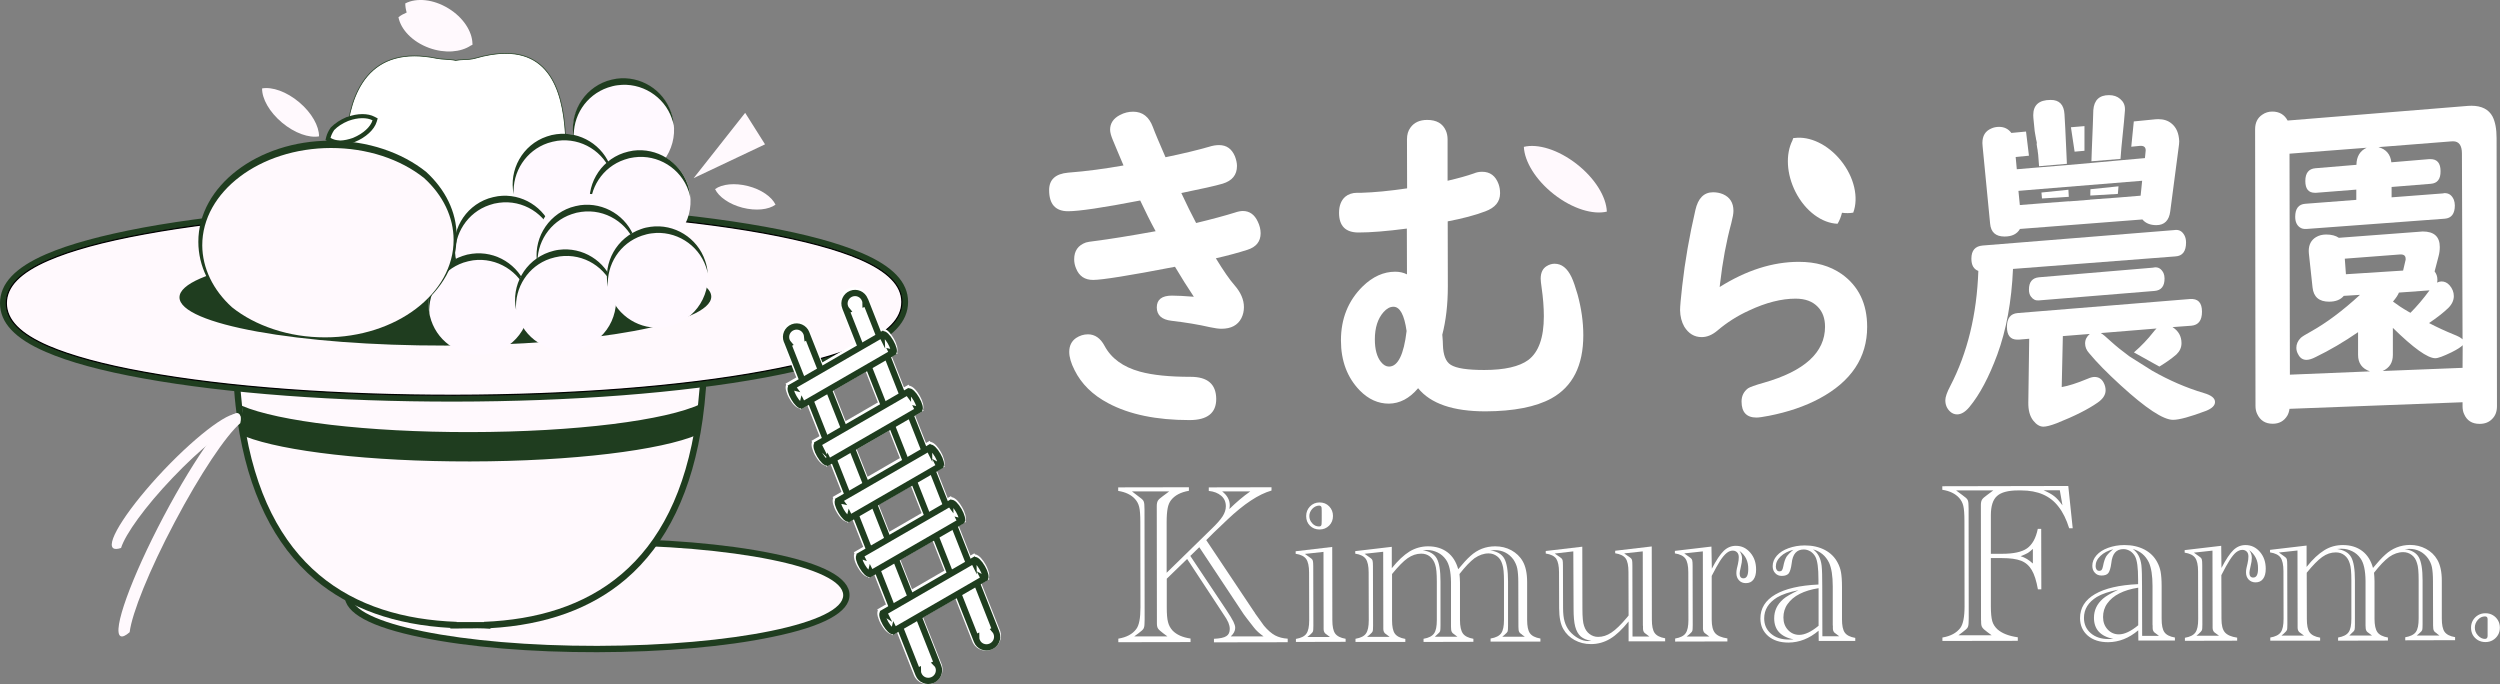 <?xml version="1.0" encoding="utf-8"?>
<!-- Generator: Adobe Illustrator 15.1.0, SVG Export Plug-In . SVG Version: 6.00 Build 0)  -->
<!DOCTYPE svg PUBLIC "-//W3C//DTD SVG 1.1//EN" "http://www.w3.org/Graphics/SVG/1.1/DTD/svg11.dtd">
<svg version="1.1" id="レイヤー_1" xmlns="http://www.w3.org/2000/svg" xmlns:xlink="http://www.w3.org/1999/xlink" x="0px"
	 y="0px" width="197.64px" height="54.09px" viewBox="0 0 197.64 54.09" style="enable-background:new 0 0 197.64 54.09;"
	 xml:space="preserve">
<rect x="0" y="0" width="197.64" height="54.09" fill="#808080" stroke="none"/>
<style type="text/css">
<![CDATA[
	.st0{fill:#1F3D1F;}
	.st1{fill:#FFF9FD;}
	.st2{fill:#FFF9FF;}
	.st3{fill:#FFFFFE;}
	.st4{fill:#FFFFFF;}
	.st5{fill:none;}
	.st6{fill:#00D957;}
	.st7{fill:#00E333;}
	.st8{fill:#FFFFFF;stroke:#1F3D1F;stroke-width:0.059;stroke-miterlimit:10;}
	.st9{fill:#FFFFFF;stroke:#1F3D1F;stroke-width:0.494;stroke-miterlimit:10;}
	.st10{fill:#FFF9FD;stroke:#000000;stroke-width:0.098;stroke-miterlimit:10;}
]]>
</style>
<g id="ロゴ_1_">
	<g>
		<path class="st0" d="M47.21,51.56c-5.23,0.01-10.15-0.4-13.86-1.16c-4.05-0.82-6.1-1.93-6.1-3.3c0-1.37,2.05-2.48,6.09-3.31
			c3.71-0.76,8.63-1.19,13.86-1.2c5.23-0.01,10.15,0.4,13.86,1.16c4.05,0.82,6.1,1.93,6.1,3.29c0,1.36-2.05,2.48-6.09,3.31
			C57.36,51.13,52.44,51.55,47.21,51.56z"/>
		
			<ellipse transform="matrix(1 -1.405515e-003 1.405515e-003 1 -0.066 0.066)" class="st1" cx="47.21" cy="47.08" rx="19.45" ry="3.98"/>
		<g>
			<path class="st0" d="M38.26,49.68c-0.18,0-0.36,0-0.54-0.01c-0.18,0-0.36,0.01-0.54,0.01c-0.18,0-0.36,0-0.54,0
				c-0.18,0-0.36,0.01-0.54,0.01h-0.5v-0.05c-4.37-0.24-7.96-1.52-10.69-3.81c-3.25-2.74-5.31-6.96-6.13-12.54
				c-0.11-0.79-0.21-1.61-0.27-2.46c-0.06-0.73-0.1-1.48-0.12-2.23l-0.01-0.51l37.54-0.05l-0.01,0.51c-0.02,0.73-0.05,1.46-0.1,2.15
				c-0.06,0.84-0.15,1.66-0.26,2.45c-0.79,5.62-2.83,9.87-6.08,12.64c-2.72,2.32-6.32,3.62-10.7,3.87v0.05L38.26,49.68z"/>
			<path class="st1" d="M18.89,28.57c0.02,0.76,0.06,1.5,0.12,2.21c0.07,0.84,0.16,1.65,0.27,2.43c1.7,11.65,8.56,15.65,16.82,15.95
				v0.02c0.18,0,0.36,0,0.54,0c0.18,0,0.36,0,0.54,0c0.18,0,0.36,0,0.54,0c0.18,0,0.36,0,0.54,0v-0.02
				c8.28-0.33,15.14-4.37,16.79-16.1c0.11-0.77,0.19-1.58,0.26-2.41c0.05-0.69,0.09-1.4,0.1-2.13L18.89,28.57z"/>
			<path class="st0" d="M55.39,31.94c-2.73,1.29-9.86,2.21-18.23,2.22c-8.17,0.01-15.16-0.85-18.04-2.08
				c0.07,0.84,0.16,1.65,0.27,2.43c3.02,1.17,9.84,1.98,17.77,1.97c8.14-0.01,15.11-0.89,18-2.12c0.11-0.77,0.19-1.57,0.26-2.41
				C55.41,31.95,55.4,31.95,55.39,31.94z"/>
		</g>
		<g>
			<path class="st0" d="M35.91,31.75c-9.26,0.01-17.99-0.64-24.57-1.83c-3.27-0.59-5.86-1.29-7.7-2.09C1.19,26.78,0,25.52,0,23.97
				c0-1.55,1.19-2.81,3.63-3.87c1.84-0.8,4.42-1.5,7.69-2.11c6.57-1.21,15.3-1.88,24.56-1.9c9.26-0.01,17.99,0.64,24.57,1.83
				c3.27,0.59,5.86,1.3,7.7,2.09c2.45,1.05,3.64,2.32,3.64,3.86c0,1.55-1.18,2.81-3.63,3.87c-1.84,0.8-4.43,1.5-7.69,2.11
				C53.89,31.07,45.17,31.74,35.91,31.75z"/>
			<path class="st10" d="M35.91,31.25c-9.23,0.01-17.93-0.63-24.48-1.82c-3.23-0.58-5.79-1.28-7.59-2.05
				C1.59,26.41,0.5,25.3,0.5,23.97s1.09-2.44,3.33-3.41c1.8-0.78,4.35-1.48,7.59-2.07c6.55-1.21,15.24-1.88,24.47-1.89
				c9.24-0.01,17.93,0.63,24.48,1.82c3.23,0.59,5.79,1.28,7.59,2.05c2.24,0.97,3.34,2.08,3.34,3.4c0,1.33-1.09,2.44-3.33,3.42
				c-1.8,0.78-4.35,1.48-7.59,2.07C53.83,30.57,45.14,31.24,35.91,31.25z"/>
		</g>
		
			<ellipse transform="matrix(1 -1.393662e-003 1.393662e-003 1 -0.033 0.049)" class="st0" cx="35.21" cy="23.48" rx="21.02" ry="3.84"/>
		<g>
			<path class="st1" d="M18.97,33.43c0.09-0.31,0.09-0.53-0.03-0.64c-0.53-0.51-3.2,1.44-5.97,4.35c-2.76,2.91-4.58,5.68-4.04,6.18
				c0.12,0.11,0.34,0.1,0.64,0c0.34-1.09,1.91-3.28,4.07-5.54C15.8,35.51,17.9,33.83,18.97,33.43z"/>
			<path class="st1" d="M19,33.45c0.05-0.42,0-0.69-0.15-0.77c-0.69-0.37-3.34,3.28-5.91,8.14c-2.57,4.86-4.1,9.1-3.41,9.47
				c0.15,0.08,0.4-0.03,0.72-0.31c0.18-1.49,1.55-4.91,3.56-8.7C15.81,37.49,17.86,34.43,19,33.45z"/>
		</g>
		<g>
			<path class="st8" d="M37.52,19.23c-0.49,0-0.98-0.05-1.46-0.15l-0.03-0.01l-0.03,0.01c-0.48,0.1-0.97,0.15-1.46,0.16
				c-3.93,0-7.13-3.27-7.23-7.34c0,0.09,0,0.18,0,0.27c0.01,4.15,3.25,7.52,7.23,7.52c0.49,0,0.98-0.05,1.46-0.16l0.03-0.01
				l0.03,0.01c0.48,0.1,0.97,0.15,1.46,0.15c3.98-0.01,7.22-3.39,7.21-7.54c0-0.1,0-0.21,0-0.31
				C44.67,15.91,41.46,19.22,37.52,19.23z"/>
			<path class="st8" d="M34.55,19.23c0.49,0,0.98-0.05,1.46-0.16l0.03-0.01l0.03,0.01c0.48,0.1,0.97,0.15,1.46,0.15
				c3.94-0.01,7.15-3.32,7.21-7.41c-0.04-3.36-0.63-7.6-4.77-7.59c-0.72,0-1.53,0.13-2.42,0.39c-0.28,0.08-0.56,0.09-0.84,0.1
				c-0.23,0.01-0.45,0.02-0.65,0.06l-0.03,0.01l-0.03-0.01c-0.23-0.05-0.47-0.06-0.72-0.08c-0.25-0.01-0.51-0.03-0.77-0.08
				c-0.62-0.13-1.22-0.19-1.76-0.19c-4.58,0.01-5.37,4.55-5.41,7.46C27.41,15.96,30.62,19.24,34.55,19.23z"/>
		</g>
		<path class="st1" d="M35.46,0.67c-1.2-0.74-2.54-0.86-3.42-0.4c0,0.24,0.04,0.48,0.11,0.72c-0.24,0.1-0.46,0.22-0.65,0.37
			c0.19,0.98,1.11,1.95,2.43,2.43c1.24,0.45,2.5,0.34,3.29-0.19c0.05-0.02,0.09-0.04,0.13-0.06c0-0.01,0-0.02,0-0.04
			c0,0,0.01,0,0.01-0.01c0-0.01-0.01-0.03-0.01-0.04C37.33,2.48,36.62,1.38,35.46,0.67z"/>
		<g>
			<path class="st1" d="M22.29,9.69c1,0.84,2.14,1.23,2.93,1.09c0.01-0.8-0.57-1.86-1.57-2.7c-1-0.84-2.13-1.23-2.93-1.09
				C20.71,7.8,21.29,8.85,22.29,9.69z"/>
		</g>
		<path d="M24.97,28.09"/>
		<path d="M36.35,19.43"/>
		<polygon class="st1" points="54.84,14.08 58.91,8.92 60.48,11.41 		"/>
		<g>
			<path class="st1" d="M58.7,16.42c1.06,0.27,2.06,0.16,2.61-0.24c-0.29-0.61-1.11-1.2-2.17-1.47c-1.06-0.27-2.06-0.16-2.61,0.24
				C56.82,15.56,57.65,16.15,58.7,16.42z"/>
		</g>
		<g>
			<g>
				<g>
					<path class="st2" d="M49.82,14.23c-1.88,0.26-3.7-0.86-4.31-2.67c-0.71-2.08,0.41-4.36,2.49-5.07c0.25-0.08,0.5-0.14,0.76-0.18
						c1.88-0.26,3.7,0.87,4.31,2.67c0.35,1.01,0.28,2.09-0.19,3.05c-0.47,0.96-1.28,1.67-2.3,2.02
						C50.33,14.14,50.07,14.2,49.82,14.23z"/>
				</g>
				<path class="st0" d="M48.06,6.92c0.25-0.08,0.5-0.15,0.76-0.18c1.88-0.26,3.7,0.87,4.31,2.67c0.06,0.17,0.1,0.33,0.14,0.5
					c-0.02-0.34-0.09-0.69-0.21-1.02c-0.62-1.8-2.43-2.92-4.31-2.67c-0.26,0.04-0.51,0.1-0.76,0.18c-1.92,0.66-3.02,2.64-2.62,4.58
					C45.24,9.21,46.31,7.52,48.06,6.92z"/>
			</g>
			<g>
				<g>
					<path class="st2" d="M45.07,18.55c-1.88,0.26-3.7-0.87-4.31-2.67c-0.71-2.08,0.4-4.36,2.49-5.07c0.25-0.08,0.5-0.14,0.76-0.18
						c1.88-0.26,3.7,0.86,4.31,2.67c0.34,1.01,0.27,2.09-0.19,3.05c-0.47,0.96-1.28,1.67-2.29,2.02
						C45.58,18.46,45.33,18.52,45.07,18.55z"/>
				</g>
				<path class="st0" d="M43.31,11.31c0.25-0.08,0.5-0.14,0.76-0.18c1.88-0.26,3.7,0.86,4.31,2.67c0.06,0.17,0.1,0.33,0.13,0.5
					c-0.02-0.34-0.09-0.69-0.21-1.02c-0.61-1.8-2.43-2.92-4.31-2.67c-0.25,0.03-0.51,0.09-0.76,0.18c-1.92,0.65-3.02,2.64-2.62,4.57
					C40.5,13.6,41.57,11.9,43.31,11.31z"/>
			</g>
			<g>
				<g>
					<path class="st2" d="M40.45,23.46c-1.88,0.26-3.7-0.86-4.31-2.67c-0.71-2.08,0.41-4.36,2.49-5.07c0.25-0.08,0.5-0.14,0.76-0.18
						c1.88-0.26,3.7,0.87,4.31,2.67c0.35,1.01,0.28,2.09-0.19,3.05c-0.47,0.96-1.29,1.67-2.29,2.02
						C40.96,23.36,40.7,23.42,40.45,23.46z"/>
				</g>
				<path class="st0" d="M38.69,16.21c0.25-0.09,0.5-0.15,0.76-0.18c1.89-0.26,3.7,0.87,4.31,2.67c0.06,0.16,0.1,0.33,0.13,0.5
					c-0.02-0.34-0.09-0.69-0.21-1.02c-0.62-1.8-2.43-2.93-4.31-2.67c-0.26,0.04-0.51,0.1-0.76,0.18c-1.92,0.66-3.02,2.64-2.62,4.58
					C35.88,18.5,36.94,16.8,38.69,16.21z"/>
			</g>
			<g>
				<g>
					<path class="st2" d="M38.4,28.01c-1.88,0.26-3.7-0.86-4.31-2.67c-0.71-2.08,0.4-4.36,2.49-5.07c0.25-0.08,0.5-0.14,0.76-0.18
						c1.88-0.26,3.7,0.87,4.31,2.67c0.34,1.01,0.28,2.09-0.19,3.05c-0.47,0.96-1.28,1.67-2.29,2.02
						C38.91,27.92,38.65,27.97,38.4,28.01z"/>
				</g>
				<path class="st0" d="M36.64,20.76c0.25-0.08,0.5-0.14,0.76-0.18c1.88-0.25,3.7,0.87,4.31,2.67c0.06,0.17,0.1,0.33,0.13,0.5
					c-0.02-0.34-0.09-0.69-0.21-1.02c-0.62-1.8-2.43-2.92-4.31-2.67c-0.26,0.03-0.51,0.09-0.76,0.18c-1.92,0.65-3.02,2.64-2.62,4.58
					C33.83,23.05,34.89,21.36,36.64,20.76z"/>
			</g>
			<g>
				<g>
					<path class="st2" d="M51.13,19.87c-1.88,0.26-3.7-0.86-4.31-2.67c-0.71-2.09,0.4-4.36,2.49-5.07c0.25-0.08,0.5-0.14,0.76-0.18
						c1.89-0.26,3.7,0.87,4.31,2.67c0.34,1.01,0.27,2.09-0.19,3.05c-0.47,0.96-1.28,1.67-2.29,2.02
						C51.63,19.77,51.38,19.83,51.13,19.87z"/>
				</g>
				<path class="st0" d="M49.37,12.62c0.25-0.09,0.5-0.15,0.76-0.18c1.88-0.26,3.7,0.87,4.31,2.67c0.06,0.16,0.1,0.33,0.13,0.5
					c-0.02-0.34-0.09-0.69-0.21-1.03c-0.62-1.8-2.43-2.92-4.31-2.67c-0.25,0.04-0.51,0.1-0.75,0.18c-1.92,0.65-3.02,2.64-2.62,4.58
					C46.55,14.91,47.62,13.21,49.37,12.62z"/>
			</g>
			<g>
				<g>
					<path class="st2" d="M46.95,23.28c-1.88,0.26-3.7-0.87-4.31-2.67c-0.71-2.08,0.41-4.36,2.49-5.07c0.25-0.08,0.5-0.14,0.76-0.18
						c1.88-0.26,3.7,0.87,4.31,2.67c0.34,1.01,0.28,2.09-0.19,3.05c-0.47,0.96-1.28,1.67-2.29,2.02
						C47.46,23.19,47.21,23.25,46.95,23.28z"/>
				</g>
				<path class="st0" d="M45.2,16.93c0.25-0.09,0.5-0.15,0.76-0.18c1.88-0.26,3.7,0.86,4.31,2.67c0.06,0.16,0.1,0.33,0.13,0.5
					c-0.02-0.35-0.09-0.69-0.21-1.03c-0.62-1.8-2.43-2.92-4.31-2.67c-0.26,0.04-0.51,0.1-0.76,0.18c-1.92,0.66-3.02,2.64-2.62,4.57
					C42.38,19.22,43.45,17.52,45.2,16.93z"/>
			</g>
			<g>
				<g>
					<path class="st2" d="M46.12,27.47c-1.78,0.67-3.8-0.02-4.8-1.63c-1.16-1.87-0.58-4.34,1.29-5.5c0.22-0.14,0.46-0.25,0.7-0.34
						c1.78-0.67,3.8,0.02,4.8,1.63c0.56,0.91,0.74,1.98,0.49,3.02c-0.24,1.04-0.88,1.92-1.78,2.48
						C46.6,27.27,46.36,27.38,46.12,27.47z"/>
				</g>
				<path class="st0" d="M43.49,20.45c0.25-0.08,0.5-0.14,0.76-0.18c1.89-0.26,3.7,0.87,4.31,2.67c0.06,0.16,0.1,0.33,0.13,0.5
					c-0.02-0.34-0.09-0.69-0.21-1.02c-0.62-1.8-2.43-2.92-4.31-2.67c-0.25,0.03-0.51,0.1-0.75,0.18c-1.92,0.66-3.02,2.64-2.62,4.57
					C40.68,22.74,41.74,21.04,43.49,20.45z"/>
			</g>
			<g>
				<g>
					<path class="st2" d="M52.5,25.87c-1.88,0.26-3.7-0.87-4.31-2.67c-0.71-2.08,0.4-4.36,2.49-5.07c0.24-0.08,0.5-0.14,0.75-0.18
						c1.88-0.26,3.7,0.86,4.31,2.67c0.35,1.01,0.28,2.09-0.19,3.05c-0.47,0.96-1.28,1.67-2.29,2.02
						C53.01,25.78,52.76,25.84,52.5,25.87z"/>
				</g>
				<path class="st0" d="M50.75,18.63c0.25-0.08,0.5-0.15,0.76-0.18c1.88-0.26,3.7,0.87,4.31,2.67c0.06,0.16,0.1,0.33,0.13,0.5
					c-0.02-0.34-0.09-0.69-0.21-1.02c-0.61-1.8-2.43-2.93-4.31-2.67c-0.25,0.03-0.51,0.09-0.75,0.18c-1.92,0.66-3.02,2.64-2.62,4.57
					C47.94,20.92,49,19.22,50.75,18.63z"/>
			</g>
		</g>
		<g>
			<path class="st0" d="M26.87,11.46c-0.35-0.02-0.68-0.11-0.93-0.26l-0.21-0.13l0.06-0.24c0.06-0.24,0.18-0.49,0.34-0.72l0.02-0.03
				l0.02-0.02c0.32-0.32,0.73-0.59,1.2-0.79c0.02-0.01,0.03-0.01,0.05-0.02l0.01,0l0.01,0c0.41-0.15,0.83-0.23,1.21-0.23
				c0.37,0,0.7,0.07,0.96,0.21l0.25,0.13l-0.08,0.27c-0.19,0.62-0.85,1.23-1.72,1.59c-0.02,0.01-0.04,0.01-0.05,0.02l-0.01,0l0,0
				c-0.36,0.13-0.74,0.21-1.09,0.22h-0.02H26.87z"/>
			<path class="st3" d="M27.93,10.89c0.79-0.33,1.37-0.87,1.52-1.38c-0.44-0.23-1.15-0.23-1.89,0.04c-0.02,0.01-0.04,0.01-0.05,0.02
				c-0.44,0.18-0.82,0.43-1.09,0.71c-0.14,0.21-0.24,0.42-0.29,0.62c0.21,0.13,0.47,0.2,0.76,0.21c0.31-0.01,0.65-0.08,0.99-0.2
				C27.89,10.91,27.91,10.9,27.93,10.89z"/>
		</g>
		<g>
			<path class="st0" d="M36.1,18.67c0-1.93-0.91-3.71-2.42-5.09c-1.91-1.52-4.59-2.46-7.56-2.46c-5.76,0.01-10.45,3.6-10.44,8
				c0,1.93,0.91,3.71,2.42,5.09c1.9,1.52,4.59,2.46,7.56,2.46C31.42,26.67,36.11,23.08,36.1,18.67z"/>
			<path class="st1" d="M25.7,26.67c-1.41,0-2.78-0.21-4.07-0.64c-1.24-0.41-2.35-0.99-3.29-1.74c-1.51-1.37-2.34-3.11-2.35-4.89
				c-0.01-4.24,4.56-7.69,10.17-7.7c1.41,0,2.78,0.21,4.07,0.63c1.24,0.41,2.35,0.99,3.29,1.74c1.51,1.37,2.34,3.11,2.34,4.89
				C35.87,23.21,31.31,26.67,25.7,26.67z"/>
		</g>
		<g>
			<g>
				<path class="st4" d="M77.95,51.44c-0.46,0-0.87-0.26-1.06-0.67l0,0L66.42,24.26h0c-0.19-0.59,0.11-1.24,0.69-1.47
					c0.14-0.06,0.29-0.08,0.43-0.08c0.47,0,0.88,0.27,1.07,0.68h0l10.47,26.51l0,0c0.19,0.58-0.12,1.22-0.7,1.45
					C78.25,51.41,78.1,51.44,77.95,51.44z"/>
				<path class="st4" d="M68.33,23.59c-0.17-0.43-0.65-0.64-1.08-0.47c-0.43,0.17-0.64,0.65-0.47,1.08
					c0.04,0.09,0.09,0.17,0.15,0.24l-0.04,0.02l10.21,25.86l0.05-0.02c0,0.09,0.02,0.18,0.05,0.27c0.17,0.42,0.65,0.62,1.08,0.45
					c0.43-0.17,0.64-0.64,0.47-1.07c-0.04-0.09-0.09-0.17-0.14-0.24l0.04-0.02L68.43,23.85l-0.04,0.02
					C68.38,23.77,68.36,23.68,68.33,23.59z"/>
				<path class="st4" d="M73.33,54.09c-0.46,0-0.87-0.26-1.06-0.66h0L61.8,26.92l0,0c-0.19-0.59,0.11-1.24,0.69-1.47
					c0.14-0.05,0.28-0.08,0.43-0.08c0.47,0,0.88,0.26,1.07,0.68h0l10.47,26.51l0,0c0.19,0.58-0.12,1.22-0.7,1.45
					C73.62,54.07,73.48,54.09,73.33,54.09z"/>
				<path class="st4" d="M63.7,26.25c-0.17-0.43-0.65-0.64-1.08-0.47c-0.43,0.17-0.64,0.65-0.47,1.08c0.04,0.09,0.09,0.17,0.15,0.24
					l-0.05,0.02l10.21,25.86l0.04-0.02c0,0.09,0.02,0.18,0.05,0.27c0.17,0.42,0.65,0.62,1.08,0.45c0.43-0.17,0.64-0.65,0.47-1.07
					c-0.04-0.09-0.08-0.17-0.15-0.24l0.04-0.02L63.8,26.5l-0.04,0.02C63.75,26.43,63.74,26.34,63.7,26.25z"/>
				<path class="st4" d="M70.49,50.15c-0.35-0.05-0.67-0.5-0.83-0.78c-0.13-0.22-0.22-0.45-0.27-0.64
					c-0.05-0.21-0.04-0.36,0.01-0.47l-0.05-0.08l7.68-4.44l0.05,0.08c0.35,0.05,0.66,0.5,0.82,0.78c0.13,0.22,0.22,0.45,0.27,0.64
					c0.05,0.21,0.04,0.36,0,0.46l0.05,0.08l-7.68,4.44L70.49,50.15z"/>
				<path class="st4" d="M69.76,48.35c-0.12,0.07-0.02,0.44,0.21,0.84c0.23,0.4,0.51,0.67,0.63,0.6c0.02-0.02,0.04-0.04,0.05-0.08
					l0.03,0.04l7.08-4.09l-0.02-0.04c0.04,0.01,0.07,0.02,0.09,0c0.11-0.06,0.02-0.44-0.21-0.84c-0.23-0.4-0.51-0.67-0.62-0.6
					c-0.03,0.02-0.04,0.04-0.05,0.08l-0.02-0.04l-7.08,4.09l0.02,0.04C69.82,48.34,69.78,48.33,69.76,48.35z"/>
				<path class="st4" d="M68.64,45.63c-0.35-0.05-0.67-0.5-0.83-0.78c-0.13-0.22-0.23-0.45-0.27-0.64
					c-0.05-0.21-0.04-0.36,0.01-0.47l-0.05-0.08l7.68-4.44l0.05,0.08c0.35,0.05,0.66,0.5,0.82,0.78c0.13,0.22,0.22,0.45,0.27,0.63
					c0.05,0.21,0.04,0.36,0,0.47l0.05,0.08l-7.68,4.44L68.64,45.63z"/>
				<path class="st4" d="M67.91,43.83c-0.12,0.07-0.02,0.44,0.21,0.84c0.23,0.4,0.51,0.67,0.63,0.6c0.02-0.01,0.04-0.04,0.05-0.08
					l0.03,0.04l7.08-4.09l-0.02-0.04c0.04,0.02,0.07,0.02,0.09,0c0.11-0.07,0.02-0.44-0.21-0.84c-0.23-0.4-0.51-0.67-0.62-0.6
					c-0.02,0.01-0.04,0.04-0.05,0.08l-0.02-0.04l-7.08,4.09L68,43.83C67.96,43.82,67.93,43.82,67.91,43.83z"/>
				<path class="st4" d="M66.96,41.26c-0.35-0.05-0.67-0.5-0.83-0.78c-0.13-0.22-0.22-0.45-0.27-0.64
					c-0.05-0.21-0.04-0.36,0.01-0.47l-0.05-0.08l7.68-4.44l0.05,0.08c0.35,0.05,0.66,0.5,0.82,0.78c0.13,0.22,0.22,0.45,0.27,0.64
					c0.05,0.21,0.04,0.36,0,0.46l0.05,0.08l-7.68,4.44L66.96,41.26z"/>
				<path class="st4" d="M66.23,39.46c-0.12,0.07-0.03,0.45,0.21,0.84c0.23,0.4,0.51,0.67,0.63,0.6c0.03-0.02,0.04-0.04,0.05-0.08
					l0.02,0.04l7.08-4.09l-0.03-0.04c0.04,0.01,0.07,0.01,0.09,0c0.11-0.07,0.02-0.44-0.21-0.84c-0.23-0.4-0.51-0.67-0.62-0.6
					c-0.02,0.01-0.04,0.04-0.05,0.08l-0.02-0.04l-7.08,4.09l0.02,0.04C66.29,39.45,66.26,39.45,66.23,39.46z"/>
				<path class="st4" d="M65.29,36.82c-0.36-0.05-0.67-0.5-0.83-0.78c-0.13-0.22-0.22-0.45-0.27-0.64
					c-0.05-0.21-0.04-0.36,0.01-0.47l-0.05-0.08l7.68-4.44l0.05,0.08c0.35,0.05,0.66,0.5,0.82,0.78c0.13,0.22,0.22,0.45,0.27,0.64
					c0.05,0.21,0.04,0.36,0,0.47l0.05,0.08l-7.68,4.44L65.29,36.82z"/>
				<path class="st4" d="M64.56,35.02c-0.12,0.07-0.03,0.45,0.2,0.84c0.23,0.4,0.51,0.67,0.63,0.6c0.02-0.01,0.04-0.04,0.05-0.08
					l0.02,0.04l7.08-4.09l-0.02-0.04c0.04,0.02,0.07,0.02,0.09,0c0.11-0.07,0.02-0.44-0.21-0.84c-0.23-0.4-0.51-0.67-0.63-0.6
					c-0.02,0.01-0.04,0.04-0.05,0.08l-0.02-0.04l-7.08,4.09l0.02,0.04C64.62,35,64.59,35,64.56,35.02z"/>
				<path class="st4" d="M63.24,32.3c-0.36-0.05-0.67-0.5-0.83-0.78c-0.13-0.22-0.22-0.45-0.27-0.64c-0.05-0.21-0.04-0.36,0.01-0.47
					l-0.05-0.08l7.68-4.44l0.05,0.08c0.35,0.05,0.66,0.51,0.82,0.78c0.13,0.22,0.22,0.45,0.27,0.64c0.05,0.2,0.04,0.36,0,0.46
					l0.05,0.08l-7.68,4.45L63.24,32.3z"/>
				<path class="st4" d="M62.51,30.5c-0.12,0.07-0.03,0.45,0.2,0.85c0.23,0.4,0.51,0.67,0.63,0.6c0.02-0.01,0.04-0.04,0.05-0.08
					l0.02,0.04l7.08-4.09l-0.03-0.04c0.04,0.01,0.07,0.02,0.09,0c0.11-0.07,0.02-0.44-0.21-0.84c-0.23-0.4-0.51-0.67-0.63-0.6
					c-0.02,0.02-0.04,0.04-0.04,0.08l-0.02-0.04l-7.08,4.09l0.02,0.04C62.57,30.49,62.54,30.49,62.51,30.5z"/>
			</g>
			<g>
				<path class="st9" d="M68.37,23.69c-0.17-0.43-0.65-0.64-1.08-0.47c-0.43,0.17-0.64,0.65-0.47,1.08
					c0.04,0.09,0.09,0.17,0.15,0.24l-0.05,0.02l10.21,25.86l0.04-0.02c0,0.09,0.02,0.18,0.06,0.27c0.16,0.42,0.65,0.62,1.07,0.45
					c0.43-0.17,0.64-0.65,0.48-1.07c-0.03-0.09-0.08-0.17-0.14-0.24l0.04-0.02L68.48,23.95l-0.05,0.02
					C68.43,23.87,68.41,23.78,68.37,23.69z"/>
				<path class="st9" d="M63.75,26.34c-0.17-0.43-0.65-0.64-1.08-0.47c-0.43,0.17-0.64,0.65-0.47,1.08
					c0.04,0.09,0.09,0.17,0.15,0.24l-0.04,0.02l10.21,25.86l0.04-0.02c0,0.09,0.02,0.18,0.06,0.27c0.17,0.42,0.65,0.62,1.08,0.45
					c0.43-0.17,0.64-0.65,0.48-1.07c-0.04-0.09-0.09-0.17-0.15-0.23l0.05-0.02L63.85,26.6l-0.04,0.02
					C63.8,26.53,63.79,26.43,63.75,26.34z"/>
				<path class="st9" d="M69.81,48.45c-0.12,0.07-0.03,0.44,0.2,0.84c0.23,0.4,0.51,0.67,0.63,0.6c0.03-0.01,0.04-0.04,0.05-0.08
					l0.02,0.04l7.08-4.09l-0.02-0.04c0.04,0.02,0.07,0.02,0.09,0c0.11-0.07,0.02-0.44-0.21-0.84c-0.23-0.4-0.51-0.67-0.63-0.6
					c-0.02,0.02-0.04,0.04-0.04,0.08l-0.02-0.04l-7.08,4.09l0.02,0.04C69.87,48.43,69.83,48.43,69.81,48.45z"/>
				<path class="st9" d="M67.96,43.93c-0.12,0.07-0.03,0.45,0.2,0.84s0.51,0.67,0.63,0.6c0.02-0.01,0.04-0.04,0.05-0.08l0.02,0.04
					l7.08-4.09l-0.02-0.04c0.04,0.01,0.07,0.02,0.09,0c0.11-0.07,0.02-0.44-0.21-0.84c-0.23-0.4-0.51-0.67-0.63-0.6
					c-0.02,0.01-0.04,0.04-0.04,0.08L75.1,39.8l-7.08,4.09l0.02,0.04C68.01,43.92,67.98,43.92,67.96,43.93z"/>
				<path class="st9" d="M66.28,39.56c-0.12,0.07-0.02,0.45,0.21,0.84c0.23,0.4,0.51,0.67,0.63,0.6c0.03-0.02,0.04-0.04,0.05-0.08
					l0.02,0.04l7.08-4.09l-0.02-0.04c0.04,0.02,0.07,0.02,0.09,0c0.11-0.07,0.02-0.45-0.21-0.84c-0.23-0.4-0.51-0.67-0.63-0.6
					c-0.02,0.01-0.04,0.04-0.04,0.08l-0.02-0.04l-7.08,4.09l0.03,0.04C66.34,39.55,66.31,39.55,66.28,39.56z"/>
				<path class="st9" d="M64.61,35.12c-0.12,0.07-0.03,0.45,0.2,0.84c0.23,0.4,0.51,0.67,0.63,0.6c0.02-0.01,0.04-0.04,0.05-0.08
					l0.02,0.04l7.08-4.09l-0.02-0.04c0.04,0.01,0.07,0.02,0.09,0c0.12-0.07,0.02-0.44-0.21-0.84c-0.23-0.4-0.51-0.67-0.63-0.6
					c-0.02,0.01-0.04,0.04-0.04,0.08l-0.03-0.04l-7.08,4.09l0.02,0.04C64.67,35.1,64.64,35.1,64.61,35.12z"/>
				<path class="st9" d="M62.56,30.6c-0.12,0.07-0.03,0.45,0.2,0.84c0.23,0.4,0.51,0.67,0.63,0.6c0.03-0.01,0.04-0.04,0.05-0.08
					l0.02,0.04l7.08-4.09l-0.02-0.04c0.04,0.01,0.07,0.02,0.09,0c0.12-0.07,0.02-0.44-0.21-0.84c-0.23-0.4-0.51-0.67-0.63-0.6
					c-0.02,0.02-0.04,0.04-0.04,0.08l-0.02-0.04l-7.08,4.09l0.03,0.04C62.62,30.59,62.58,30.59,62.56,30.6z"/>
			</g>
		</g>
	</g>
	<g>
		<g>
			<polygon class="st5" points="161.46,16.07 161.36,14.94 159.58,15.09 159.69,16.21 			"/>
			<polygon class="st5" points="169.36,14.28 167.5,14.43 167.41,15.62 169.23,15.47 			"/>
			<polygon class="st5" points="163.57,15.92 165.23,15.79 165.28,14.61 163.51,14.77 			"/>
			<path class="st5" d="M169.61,12c0.01-0.07,0.01-0.11,0.01-0.12c0-0.24-0.13-0.35-0.38-0.35c-0.01,0-0.03,0-0.06,0l-1.47,0.14
				l-0.08,1.01l1.92-0.17L169.61,12z"/>
			<path class="st5" d="M160.88,12.27c0.01,0.01,0.04,0.01,0.06,0.01l0-0.02L160.88,12.27C160.88,12.27,160.88,12.27,160.88,12.27z"
				/>
			<path class="st5" d="M189.69,20.12l-4.32,0.33l0.09,1.23l4.52-0.29l0.18-0.77c0.01-0.06,0.02-0.12,0.02-0.16
				C190.19,20.2,190.02,20.09,189.69,20.12z"/>
			<path class="st5" d="M193.8,27.86c-0.64,0.31-1.07,0.47-1.28,0.47c-0.61,0-1.73-0.8-3.36-2.4l0,2.14c0,0.61-0.27,1.03-0.81,1.27
				l6.32-0.25l0-1.79C194.56,27.44,194.26,27.63,193.8,27.86z"/>
			<path class="st5" d="M193.96,11.15c-0.04,0-0.11,0-0.19,0.01l-5.71,0.45c0.61,0.17,0.95,0.57,1.02,1.2l2.98-0.25
				c0.01,0,0.05,0,0.09,0c0.55,0,0.82,0.32,0.82,0.95c0,0.63-0.26,0.96-0.77,1l-3.1,0.25v0.82l4.06-0.31l0.09-0.02
				c0.36-0.03,0.61,0.14,0.77,0.52c0.05,0.14,0.08,0.29,0.08,0.45c0,0.66-0.26,1.01-0.8,1.05l-10.92,0.81h-0.06
				c-0.18,0.01-0.33-0.04-0.48-0.13c-0.24-0.17-0.35-0.45-0.36-0.83c0-0.65,0.26-0.99,0.79-1.03l4.04-0.31l0-0.81l-3.17,0.25
				c-0.05,0-0.08,0-0.11,0c-0.5,0-0.75-0.31-0.75-0.93c0-0.63,0.26-0.97,0.8-1.01l3.24-0.27c0.01-0.65,0.28-1.11,0.81-1.35
				l-6.1,0.47l0.03,17.48l6.33-0.26c-0.62-0.22-0.94-0.65-0.94-1.3l0-1.8c-1.12,0.78-2.25,1.43-3.36,1.97
				c-0.29,0.15-0.53,0.22-0.72,0.22c-0.28,0-0.5-0.13-0.64-0.41c-0.11-0.18-0.16-0.37-0.16-0.54c0-0.29,0.12-0.56,0.35-0.79
				c0.11-0.1,0.38-0.27,0.82-0.51c1.21-0.67,2.5-1.63,3.86-2.89l-1.28,0.08c-0.25,0.31-0.63,0.46-1.16,0.46
				c-0.8,0-1.24-0.38-1.31-1.13l-0.29-2.69c-0.01-0.07-0.01-0.13-0.01-0.19c0-0.49,0.19-0.86,0.57-1.09
				c0.23-0.14,0.5-0.21,0.81-0.21c0.42,0,0.75,0.09,1,0.26l6.38-0.48c0.11-0.01,0.2-0.02,0.25-0.02c0.9,0,1.35,0.41,1.35,1.23
				c0,0.24-0.03,0.48-0.1,0.74l-0.31,1.19c0.14,0.17,0.22,0.38,0.22,0.63c0,0.07-0.01,0.15-0.02,0.25c0.12-0.06,0.24-0.09,0.35-0.09
				c0.24,0,0.45,0.1,0.63,0.3c0.23,0.25,0.34,0.54,0.34,0.86c0,0.33-0.14,0.64-0.43,0.93c-0.37,0.36-0.87,0.76-1.53,1.2
				c0.67,0.36,1.33,0.66,1.97,0.91c0.33,0.13,0.55,0.25,0.68,0.38l-0.02-14.73C194.66,11.46,194.42,11.15,193.96,11.15z"/>
			<path class="st5" d="M189.18,23.83c0.33,0.26,0.73,0.52,1.22,0.8c0.05,0.03,0.11,0.06,0.16,0.09c0.51-0.51,1.02-1.1,1.51-1.78
				l-0.08,0.01l-2.35,0.16C189.58,23.3,189.43,23.54,189.18,23.83z"/>
			<path class="st5" d="M170.49,25.96l-4.41,0.36c0.14,0.07,0.41,0.3,0.82,0.68c0.4,0.36,0.88,0.75,1.44,1.16
				c0.75-0.62,1.38-1.26,1.89-1.91C170.32,26.13,170.41,26.04,170.49,25.96z"/>
			<polygon points="160.95,10.95 161.02,11.44 161.02,11.43 160.95,10.95 			"/>
			<path d="M161.1,12.03c0-0.03-0.01-0.05-0.01-0.08l-0.03-0.2c0-0.01,0-0.02-0.01-0.03L161.1,12.03z"/>
			<path d="M161.13,12.24L161.13,12.24l-0.04-0.29c0,0.03,0,0.05,0.01,0.08L161.13,12.24z"/>
			<path d="M161.06,11.72c0,0.01,0,0.02,0.01,0.03l-0.05-0.32c0,0,0,0.01,0,0.01L161.06,11.72z"/>
			<path class="st4" d="M170.31,21.14l-0.1,0.02l-9.01,0.76c-0.53,0.05-0.8,0.37-0.8,0.97c0,0.23,0.05,0.42,0.16,0.56
				c0.16,0.22,0.36,0.32,0.6,0.3l0.13-0.01l9.04-0.74c0.53-0.04,0.8-0.38,0.79-1c0-0.15-0.03-0.29-0.08-0.41
				C170.87,21.25,170.63,21.1,170.31,21.14z"/>
			<rect x="160.9" y="10.34" width="0" height="0.61"/>
			<path d="M161.02,11.43c0-0.01,0-0.02,0-0.04c0-0.03,0-0.06,0-0.1l-0.04-0.27c0-0.02-0.01-0.05-0.02-0.07L161.02,11.43z"/>
			<rect x="160.86" y="10.34" width="0" height="0.01"/>
			<path d="M161.08,11.86c0-0.04-0.01-0.07-0.02-0.11l0.03,0.2C161.09,11.92,161.08,11.9,161.08,11.86z"/>
			<path d="M160.95,10.95c0.01,0.02,0.02,0.04,0.02,0.07l-0.11-0.67l0,0L160.95,10.95z"/>
			<path class="st4" d="M171.98,20.27c0.56-0.03,0.84-0.4,0.84-1.09c0-0.22-0.04-0.42-0.13-0.58c-0.17-0.31-0.41-0.45-0.72-0.42
				l-0.09,0.01l-15.14,1.22c-0.59,0.05-0.89,0.39-0.89,1.04c0,0.51,0.18,0.83,0.55,0.97c-0.12,3.44-0.86,6.48-2.22,9.1
				c-0.26,0.49-0.39,0.87-0.39,1.12c0,0.36,0.12,0.65,0.37,0.89c0.16,0.15,0.35,0.23,0.56,0.23c0.32,0,0.65-0.19,0.98-0.59
				c0.81-0.98,1.54-2.36,2.2-4.14c0.71-1.94,1.13-4.2,1.24-6.77L171.98,20.27z"/>
			<polygon points="160.86,10.34 160.86,10.34 160.86,10.35 			"/>
			<path d="M160.97,11.04c0-0.01,0-0.02-0.01-0.02l0.04,0.27C161,11.21,160.99,11.13,160.97,11.04z"/>
			<polygon points="160.86,10.34 160.85,10.33 160.86,10.34 			"/>
			<rect x="160.86" y="10.34" width="0" height="0.01"/>
			<polygon points="160.86,10.34 160.85,10.33 160.86,10.34 			"/>
			<path class="st4" d="M197.05,9.21c-0.3-0.56-0.86-0.85-1.67-0.85c-0.07,0-0.16,0.01-0.26,0.01l-14.27,1.16
				c-0.25-0.47-0.66-0.71-1.21-0.71c-0.29,0-0.56,0.08-0.8,0.25c-0.37,0.25-0.56,0.63-0.56,1.15l0.03,21.86
				c0,0.24,0.04,0.45,0.13,0.64c0.24,0.52,0.65,0.78,1.23,0.78c0.51,0,0.89-0.21,1.15-0.63c0.09-0.15,0.15-0.34,0.18-0.55
				l13.68-0.52l0,0.32c0,0.24,0.04,0.44,0.12,0.61c0.22,0.52,0.63,0.78,1.23,0.78c0.41,0,0.75-0.13,1-0.4
				c0.25-0.25,0.37-0.58,0.37-1l-0.03-21.19C197.37,10.19,197.26,9.62,197.05,9.21z M194.68,29.08l-6.32,0.25
				c0.54-0.24,0.81-0.66,0.81-1.27l0-2.14c1.63,1.6,2.75,2.4,3.36,2.4c0.21,0,0.64-0.16,1.28-0.47c0.46-0.23,0.75-0.42,0.88-0.56
				L194.68,29.08z M190.16,20.62l-0.18,0.77l-4.52,0.29l-0.09-1.23l4.32-0.33c0.33-0.03,0.49,0.08,0.49,0.34
				C190.19,20.5,190.18,20.56,190.16,20.62z M191.99,22.96l0.08-0.01c-0.49,0.67-1,1.27-1.51,1.78c-0.06-0.04-0.11-0.07-0.16-0.09
				c-0.49-0.28-0.89-0.55-1.22-0.8c0.25-0.29,0.4-0.53,0.47-0.71L191.99,22.96z M194.68,26.83c-0.12-0.13-0.35-0.25-0.68-0.38
				c-0.64-0.26-1.3-0.56-1.97-0.91c0.65-0.44,1.16-0.84,1.53-1.2c0.29-0.29,0.43-0.61,0.43-0.93c0-0.32-0.12-0.61-0.34-0.86
				c-0.18-0.2-0.39-0.3-0.63-0.3c-0.11,0-0.23,0.03-0.35,0.09c0.02-0.1,0.02-0.18,0.02-0.25c0-0.24-0.08-0.45-0.22-0.63l0.31-1.19
				c0.07-0.25,0.1-0.5,0.1-0.74c0-0.82-0.45-1.23-1.35-1.23c-0.05,0-0.14,0.01-0.25,0.02l-6.38,0.48c-0.25-0.17-0.58-0.26-1-0.26
				c-0.31,0-0.58,0.07-0.81,0.21c-0.38,0.23-0.57,0.6-0.57,1.09c0,0.06,0,0.12,0.01,0.19l0.29,2.69c0.08,0.76,0.52,1.13,1.31,1.13
				c0.53,0,0.91-0.16,1.16-0.46l1.28-0.08c-1.37,1.26-2.66,2.22-3.86,2.89c-0.44,0.24-0.71,0.41-0.82,0.51
				c-0.24,0.24-0.35,0.5-0.35,0.79c0,0.18,0.05,0.36,0.16,0.54c0.14,0.27,0.36,0.41,0.64,0.41c0.19,0,0.43-0.07,0.72-0.22
				c1.12-0.54,2.24-1.2,3.36-1.97l0,1.8c0,0.65,0.31,1.08,0.94,1.3l-6.33,0.26L181,12.15l6.1-0.47c-0.53,0.24-0.8,0.7-0.81,1.35
				l-3.24,0.27c-0.53,0.04-0.8,0.38-0.8,1.01c0,0.62,0.25,0.93,0.75,0.93c0.03,0,0.07,0,0.11,0l3.17-0.25l0,0.81l-4.04,0.31
				c-0.52,0.04-0.79,0.38-0.79,1.03c0,0.38,0.12,0.66,0.36,0.83c0.14,0.1,0.3,0.14,0.48,0.13h0.06l10.92-0.81
				c0.53-0.04,0.8-0.39,0.8-1.05c0-0.16-0.03-0.32-0.08-0.45c-0.16-0.37-0.41-0.54-0.77-0.52l-0.09,0.02l-4.06,0.31v-0.82l3.1-0.25
				c0.52-0.04,0.78-0.37,0.77-1c0-0.64-0.27-0.96-0.82-0.95c-0.04,0-0.08,0-0.09,0l-2.98,0.25c-0.07-0.63-0.41-1.03-1.02-1.2
				l5.71-0.45c0.08-0.01,0.15-0.01,0.19-0.01c0.46,0,0.7,0.32,0.7,0.96L194.68,26.83z"/>
			<path class="st5" d="M160.7,10.34C160.69,10.34,160.69,10.35,160.7,10.34l0.11-0.01C160.77,10.33,160.72,10.32,160.7,10.34z"/>
			<path class="st5" d="M160.94,12.28l0.02,0.1l0.17-0.14l-0.04,0C161.05,12.26,160.99,12.27,160.94,12.28z"/>
			<path class="st5" d="M161.09,12.25l-0.15,0.01l0,0.02C160.99,12.27,161.05,12.26,161.09,12.25z"/>
			<path class="st5" d="M160.7,10.34c0.03-0.02,0.07-0.01,0.11-0.01l0.04,0l-0.28-0.1l0.02,0.13L160.7,10.34
				C160.69,10.35,160.69,10.34,160.7,10.34z"/>
			<path d="M161.02,11.44c0.01,0.09,0.03,0.19,0.04,0.28L161.02,11.44z"/>
		</g>
		<g>
			<polygon class="st5" points="163.57,15.92 165.23,15.79 165.28,14.61 163.51,14.77 			"/>
			<polygon class="st5" points="167.41,15.62 169.23,15.47 169.36,14.28 167.5,14.43 			"/>
			<polygon class="st5" points="159.58,15.09 159.69,16.21 161.46,16.07 161.36,14.94 			"/>
			<path class="st5" d="M169.24,11.52c-0.01,0-0.03,0-0.06,0l-1.47,0.14l-0.08,1.01l1.92-0.17l0.05-0.5
				c0.01-0.07,0.01-0.11,0.01-0.12C169.62,11.64,169.49,11.52,169.24,11.52z"/>
			<path d="M163.26,10.11"/>
		</g>
		<g>
			<polygon class="st5" points="163.57,15.92 165.23,15.79 165.28,14.61 163.51,14.77 			"/>
			<polygon class="st5" points="159.58,15.09 159.69,16.21 161.46,16.07 161.36,14.94 			"/>
			<path class="st5" d="M167.71,11.66l-0.08,1.01l1.92-0.17l0.05-0.5c0.01-0.07,0.01-0.11,0.01-0.12c0-0.24-0.13-0.35-0.38-0.35
				c-0.01,0-0.03,0-0.06,0l-1.13,0.11l-0.01,0.15L167.71,11.66z"/>
			<polygon class="st5" points="167.41,15.62 169.23,15.47 169.36,14.28 167.5,14.43 			"/>
		</g>
		<g>
			<polygon class="st5" points="163.57,15.92 165.23,15.79 165.28,14.61 163.51,14.77 			"/>
			<polygon class="st5" points="159.58,15.09 159.69,16.21 161.46,16.07 161.36,14.94 			"/>
			<polygon class="st5" points="167.41,15.62 169.23,15.47 169.36,14.28 167.5,14.43 			"/>
			<polygon class="st5" points="163.63,12.02 165.37,11.87 163.36,12.05 163.64,12.18 			"/>
			<polyline class="st5" points="163.41,12.97 163.45,12.96 163.41,13.05 165.34,12.88 			"/>
			<path class="st4" d="M163.36,12.05l-0.09-1.94l-0.06-1.07c-0.04-0.76-0.41-1.15-1.1-1.14c-0.91,0-1.37,0.4-1.37,1.2
				c0,0.1,0,0.17,0.01,0.22l0.1,1.01l0,0.01v0c0,0,0-0.01,0-0.01c0,0,0,0.01,0,0.01c0,0,0.01,0,0.02,0c0,0-0.01,0-0.02,0
				c0,0,0,0,0,0l0.11,0.67c0,0.01,0,0.02,0.01,0.02c0.02,0.08,0.03,0.17,0.04,0.25l0.14,0.89l-0.14-0.89c0,0.03,0,0.06,0,0.1
				c0,0.02,0,0.03,0,0.04l0.05,0.32c0.01,0.04,0.01,0.08,0.02,0.11c0,0.03,0.01,0.06,0.01,0.09l0.04,0.29c0,0,0.01,0,0.01,0
				c0,0-0.01,0-0.01,0l0.02,0.14l-0.02-0.14h0v0l0.07,0.91l2.2-0.19L163.36,12.05z"/>
		</g>
		<g>
			<polygon class="st5" points="163.57,15.92 165.23,15.79 165.28,14.61 163.51,14.77 			"/>
			<polygon class="st5" points="167.41,15.62 169.23,15.47 169.36,14.28 167.5,14.43 			"/>
			<polygon class="st5" points="159.58,15.09 159.69,16.21 161.46,16.07 161.36,14.94 			"/>
			<path class="st4" d="M167.71,11.66l0.2-2l0.08-0.94c0-0.02,0-0.06,0-0.11c0-0.32-0.13-0.58-0.38-0.79
				c-0.23-0.2-0.52-0.3-0.88-0.3c-0.77,0-1.18,0.4-1.24,1.18l-0.04,1.2l-0.08,1.97l-0.03,0.88l2.3-0.19L167.71,11.66z"/>
		</g>
		<g>
			<polygon class="st5" points="167.41,15.62 169.23,15.47 169.36,14.28 167.49,14.52 			"/>
			<polygon class="st5" points="163.57,15.92 165.23,15.79 165.27,14.73 163.52,14.89 			"/>
			<polygon class="st5" points="161.36,14.94 159.58,15.09 159.69,16.21 161.46,16.07 161.38,15.1 161.16,15.12 			"/>
		</g>
		<path class="st6" d="M158.45,32.13"/>
		<path class="st5" d="M170.23,26.25c0.09-0.12,0.18-0.22,0.26-0.29l-4.41,0.36c0.14,0.07,0.41,0.3,0.82,0.68
			c0.4,0.36,0.88,0.75,1.44,1.16l-0.09-0.15l0.15,0.1C169.13,27.51,169.74,26.89,170.23,26.25z"/>
		<path class="st6" d="M160.43,26.78"/>
		<g>
			<polygon class="st5" points="163.57,15.92 165.23,15.79 165.28,14.61 163.51,14.77 			"/>
			<polygon class="st5" points="167.41,15.62 169.23,15.47 169.36,14.28 167.5,14.43 			"/>
			<polygon class="st5" points="159.58,15.09 159.69,16.21 161.46,16.07 161.36,14.94 			"/>
			<path class="st5" d="M169.24,11.52c-0.01,0-0.03,0-0.06,0l-1.47,0.14l-0.08,1.01l1.92-0.17l0.05-0.5
				c0.01-0.07,0.01-0.11,0.01-0.12C169.62,11.64,169.49,11.52,169.24,11.52z"/>
		</g>
		<g>
			<polygon class="st4" points="163.72,10.06 164.01,11.99 164.79,11.92 164.79,9.97 			"/>
		</g>
		<g>
			<polygon class="st5" points="159.58,15.09 159.69,16.21 161.46,16.07 163.57,15.91 163.57,15.92 165.23,15.79 165.23,15.79 
				167.41,15.62 169.23,15.47 169.36,14.28 161.36,14.94 			"/>
			<path class="st4" d="M171.68,9.77c-0.28-0.24-0.64-0.35-1.06-0.35c-0.08,0-0.16,0-0.21,0.01l-1.72,0.17l-0.2,2l0.7-0.07
				c0.03,0,0.05,0,0.06,0c0.25,0,0.38,0.12,0.38,0.35c0,0.02,0,0.06-0.01,0.12l-0.05,0.5l-1.92,0.17l-2.29,0.21l-1.93,0.17
				l-2.2,0.18l-1.79,0.15l-0.09-0.97l1.05-0.1l-0.23-1.91l-1.16,0.11c-0.24-0.32-0.56-0.48-0.97-0.48c-0.22,0-0.43,0.04-0.62,0.13
				c-0.47,0.2-0.7,0.58-0.7,1.15c0,0.07,0.01,0.17,0.02,0.29l0.59,6.08c0.06,0.68,0.44,1.02,1.14,1.02c0.59,0,0.99-0.2,1.22-0.6
				l9.68-0.75c0.25,0.3,0.62,0.45,1.1,0.45c0.64,0,1.01-0.37,1.1-1.09l0.67-5.1c0.02-0.15,0.04-0.29,0.04-0.44
				C172.25,10.54,172.06,10.08,171.68,9.77z M169.23,15.47l-1.82,0.15l-2.18,0.16v0.01l-1.67,0.13v-0.01l-2.11,0.16l-1.77,0.14
				l-0.11-1.12l1.78-0.15l8-0.65L169.23,15.47z"/>
		</g>
		<g>
			<polygon class="st5" points="164.43,15.05 164.42,14.91 163.52,15 163.55,15.56 165.25,15.46 165.26,14.96 			"/>
			<polygon class="st5" points="161.36,14.94 159.58,15.09 159.69,16.21 161.46,16.07 161.16,15.9 160.79,15.93 160.78,15.73 
				161.43,15.69 161.39,15.22 161.18,15.24 161.16,15.04 164.4,14.72 164.41,14.85 165.27,14.77 165.27,14.73 167.47,14.52 
				167.49,14.52 167.49,14.54 167.64,14.52 167.66,14.71 167.48,14.73 167.43,15.33 167.84,15.3 167.85,15.5 167.46,15.52 
				167.41,15.62 169.23,15.47 169.36,14.28 			"/>
			
				<rect x="163.57" y="15.85" transform="matrix(-0.997 0.075 -0.075 -0.997 329.529 19.261)" class="st5" width="1.67" height="0.01"/>
			<polygon class="st4" points="165.26,14.96 165.25,15.46 167.43,15.33 167.48,14.73 			"/>
			<polygon class="st4" points="161.39,15.22 161.43,15.69 163.55,15.56 163.52,15 			"/>
			<rect x="164.41" y="14.85" class="st7" width="0" height="0.06"/>
		</g>
		<g>
			<path class="st4" d="M174.22,31.07c-1.38-0.41-2.74-1-4.09-1.77l-1.79-1.13c-0.56-0.41-1.03-0.79-1.44-1.16
				c-0.41-0.38-0.68-0.61-0.82-0.68l4.41-0.36c-0.08,0.07-0.17,0.17-0.26,0.29c-0.43,0.55-0.93,1.08-1.53,1.6l2.01,1.12
				c0.53-0.32,0.98-0.64,1.35-0.96c0.26-0.25,0.4-0.54,0.4-0.89c0-0.55-0.24-0.97-0.71-1.27l1.49-0.11
				c0.56-0.05,0.84-0.42,0.84-1.11c0-0.72-0.32-1.05-0.96-1l-13.62,1.11c-0.56,0.05-0.84,0.41-0.84,1.09c0,0.67,0.27,1.01,0.82,1.01
				c0.01,0,0.05,0,0.11,0l0.83-0.07l-0.07,5.04c-0.01,0.61,0.12,1.09,0.39,1.43c0.25,0.32,0.52,0.48,0.8,0.48
				c0.23,0,0.58-0.09,1.05-0.27c1.41-0.56,2.48-1.1,3.24-1.63c0.42-0.29,0.63-0.62,0.63-0.97c0-0.21-0.05-0.41-0.15-0.6
				c-0.16-0.31-0.4-0.46-0.73-0.46c-0.15,0-0.33,0.05-0.56,0.15c-0.84,0.35-1.51,0.56-2.03,0.65l0.09-4.03l2.13-0.17
				c-0.24,0.2-0.37,0.45-0.37,0.75c0,0.27,0.1,0.53,0.31,0.76c0.61,0.74,1.44,1.58,2.49,2.54c2,1.83,3.38,2.74,4.15,2.74
				c0.49,0,1.36-0.24,2.61-0.71c0.47-0.19,0.71-0.42,0.71-0.7C175.11,31.47,174.81,31.24,174.22,31.07z"/>
		</g>
		<path class="st7" d="M78.38,15.27"/>
		<g>
			<path class="st4" d="M88.82,13.08c-0.14-0.32-0.3-0.71-0.49-1.16c-0.16-0.4-0.28-0.67-0.35-0.84c-0.14-0.33-0.22-0.61-0.22-0.83
				c0-0.5,0.26-0.89,0.78-1.16c0.34-0.18,0.69-0.26,1.04-0.26c0.74,0,1.26,0.4,1.56,1.21c0.18,0.49,0.52,1.28,1,2.39
				c1.45-0.3,2.59-0.58,3.42-0.82c0.31-0.1,0.58-0.14,0.81-0.14c0.6,0,1.01,0.3,1.26,0.89c0.1,0.27,0.16,0.52,0.16,0.76
				c0,0.71-0.38,1.17-1.13,1.4c-0.57,0.17-1.66,0.41-3.27,0.74c0.41,0.88,0.8,1.67,1.17,2.37c1.29-0.31,2.31-0.59,3.05-0.82
				c0.26-0.09,0.48-0.13,0.64-0.13c0.53,0,0.93,0.28,1.19,0.85c0.14,0.29,0.22,0.6,0.22,0.91c0,0.65-0.35,1.09-1.05,1.31
				c-0.69,0.22-1.52,0.45-2.49,0.67c0.6,0.98,1.09,1.69,1.46,2.11c0.51,0.58,0.76,1.16,0.76,1.75c0,0.32-0.07,0.61-0.2,0.87
				c-0.29,0.56-0.81,0.84-1.58,0.84c-0.22,0-0.51-0.04-0.89-0.12c-0.91-0.21-1.93-0.38-3.05-0.51c-0.78-0.09-1.16-0.44-1.17-1.05
				c0-0.63,0.4-0.94,1.2-0.94c0.41,0,0.99,0.03,1.73,0.09c-0.51-0.76-1-1.55-1.49-2.37c-3.62,0.7-5.78,1.04-6.47,1.04
				c-0.66,0-1.11-0.3-1.35-0.91c-0.1-0.23-0.15-0.47-0.15-0.72c0-0.67,0.31-1.11,0.93-1.33c0.12-0.04,0.34-0.07,0.66-0.11
				c1.18-0.15,2.8-0.41,4.85-0.78c-0.42-0.77-0.82-1.58-1.22-2.43c-2.94,0.57-4.85,0.85-5.7,0.85c-1,0-1.5-0.56-1.5-1.67
				c0-0.83,0.5-1.29,1.5-1.38C85.89,13.54,87.35,13.34,88.82,13.08z M86.01,26.43c0.55,0,0.99,0.31,1.31,0.91
				c0.53,0.99,1.46,1.67,2.8,2.04c1.02,0.28,2.35,0.41,4.01,0.41c1.34,0,2.01,0.58,2.02,1.75c0,1.11-0.7,1.67-2.11,1.67
				c-2.61,0-4.75-0.44-6.42-1.33c-1.24-0.65-2.13-1.53-2.67-2.62c-0.28-0.55-0.42-1.03-0.42-1.44c0-0.48,0.18-0.85,0.54-1.1
				C85.36,26.53,85.67,26.43,86.01,26.43z"/>
			<path class="st4" d="M111.24,14.89l-0.01-3.87c0-0.38,0.09-0.69,0.28-0.94c0.29-0.4,0.73-0.6,1.32-0.6
				c0.73,0,1.22,0.28,1.47,0.84c0.09,0.2,0.14,0.44,0.14,0.69l0,3.28c0.82-0.19,1.51-0.38,2.08-0.58c0.21-0.09,0.42-0.13,0.65-0.13
				c0.63,0,1.06,0.32,1.3,0.97c0.08,0.22,0.12,0.46,0.12,0.73c0,0.67-0.39,1.14-1.17,1.43c-0.82,0.31-1.81,0.57-2.97,0.79l0.01,5.14
				c0,1.44-0.15,2.71-0.44,3.83c0,0.04,0,0.06,0.01,0.08c0.03,0.33,0.04,0.57,0.04,0.7c0.02,0.82,0.23,1.35,0.62,1.59
				c0.44,0.28,1.32,0.41,2.65,0.41c1.61,0,2.77-0.27,3.48-0.79c0.82-0.62,1.23-1.77,1.23-3.46c0-0.7-0.06-1.46-0.18-2.29
				c-0.04-0.3-0.07-0.52-0.07-0.68c0-0.47,0.16-0.8,0.47-0.99c0.21-0.13,0.42-0.19,0.63-0.19c0.56,0,1,0.35,1.34,1.06
				c0.16,0.34,0.31,0.8,0.48,1.38c0.3,1.1,0.45,2.17,0.45,3.21c0,2.4-0.84,4.07-2.53,5c-1.23,0.67-2.97,1.01-5.2,1.02
				c-2.57,0-4.34-0.61-5.33-1.83c-0.68,0.81-1.45,1.21-2.31,1.22c-0.85,0-1.61-0.34-2.3-1.04c-0.99-1.02-1.49-2.34-1.49-3.96
				c0-1.71,0.57-3.14,1.72-4.27c0.79-0.77,1.65-1.16,2.57-1.16c0.34,0,0.66,0.07,0.93,0.21l-0.01-3.62
				c-1.6,0.21-2.88,0.31-3.82,0.31c-1.03,0-1.54-0.52-1.54-1.56c0-0.55,0.16-0.97,0.48-1.26c0.25-0.21,0.57-0.32,0.95-0.32l0.35,0
				C108.63,15.21,109.83,15.1,111.24,14.89z M111.2,26.17c-0.18-1.28-0.53-1.92-1.04-1.92c-0.27,0-0.53,0.14-0.78,0.42
				c-0.46,0.52-0.69,1.24-0.69,2.16c0,0.78,0.16,1.38,0.48,1.78c0.2,0.25,0.41,0.37,0.64,0.37
				C110.51,28.98,110.98,28.04,111.2,26.17z"/>
			<path class="st4" d="M135.95,22.69c2.1-1.32,4.19-1.99,6.26-1.99c1.34,0,2.46,0.32,3.38,0.96c1.34,0.95,2.02,2.34,2.02,4.18
				c0,2.43-1.26,4.32-3.78,5.67c-1.14,0.61-2.46,1.06-3.98,1.36c-0.47,0.09-0.8,0.14-0.99,0.14c-0.78,0-1.18-0.42-1.18-1.27
				c0-0.43,0.17-0.78,0.51-1.04c0.15-0.1,0.56-0.25,1.24-0.44c3.23-0.92,4.85-2.4,4.85-4.43c0-0.66-0.19-1.18-0.57-1.57
				c-0.41-0.43-0.99-0.65-1.76-0.65c-1.11,0-2.34,0.31-3.66,0.93c-0.93,0.42-1.78,0.96-2.55,1.62c-0.39,0.32-0.79,0.49-1.21,0.49
				c-0.59,0-1.04-0.28-1.38-0.83c-0.21-0.37-0.32-0.8-0.33-1.3c0-0.29,0.06-0.94,0.17-1.92c0.22-1.96,0.57-3.96,1.04-5.99
				c0.21-0.94,0.68-1.41,1.4-1.41c0.28,0,0.54,0.05,0.78,0.15c0.55,0.24,0.83,0.68,0.83,1.32c0,0.22-0.06,0.54-0.17,0.97
				c-0.39,1.44-0.69,3.03-0.89,4.79C135.97,22.49,135.96,22.57,135.95,22.69z"/>
			<path class="st1" d="M122.86,15.37c1.46,1.14,3.08,1.62,4.17,1.36c-0.04-1.16-0.93-2.63-2.38-3.76
				c-1.46-1.14-3.08-1.63-4.18-1.36C120.52,12.76,121.4,14.23,122.86,15.37z"/>
			<path class="st4" d="M145.53,12.69c1.07,1.32,1.42,2.95,0.98,4.12c-0.28,0.05-0.58,0.05-0.89,0.01
				c-0.08,0.32-0.19,0.61-0.35,0.87c-1.22-0.04-2.54-0.98-3.32-2.51c-0.73-1.44-0.79-3-0.25-4.07c0.02-0.06,0.04-0.12,0.06-0.18
				c0.01,0,0.03,0,0.04-0.01c0,0,0-0.01,0.01-0.01c0.02,0,0.04,0,0.06,0C143.05,10.75,144.49,11.4,145.53,12.69z"/>
		</g>
	</g>
	<g>
		<path class="st4" d="M93.85,44.19l-1.61,1.56l0,2.28c0,0.51,0.03,0.9,0.1,1.15c0.06,0.25,0.18,0.47,0.36,0.67
			c0.32,0.33,0.79,0.54,1.42,0.63v0.28l-5.71,0.01l0-0.28c0.65-0.11,1.12-0.36,1.41-0.75c0.23-0.29,0.34-0.86,0.34-1.71l-0.01-6.77
			c0-0.54-0.03-0.94-0.09-1.18c-0.06-0.25-0.17-0.45-0.33-0.63c-0.3-0.33-0.74-0.55-1.33-0.64l0-0.28l5.59-0.01v0.28
			c-0.65,0.11-1.12,0.36-1.42,0.75c-0.12,0.16-0.21,0.36-0.26,0.63c-0.05,0.26-0.08,0.62-0.08,1.09l0,4.01l3.52-3.44
			c0.44-0.42,0.74-0.76,0.91-1.03c0.17-0.27,0.25-0.53,0.25-0.79c0-0.34-0.12-0.62-0.37-0.83c-0.25-0.21-0.57-0.34-0.98-0.38v-0.28
			l4.96-0.01v0.26c-1.02,0.29-2.18,1.06-3.49,2.3l-0.87,0.83l-0.2,0.19l-0.6,0.6l3.7,5.54c0.04,0.05,0.07,0.09,0.09,0.13
			c0.03,0.04,0.06,0.08,0.08,0.13l0.69,0.96c0.3,0.36,0.59,0.61,0.88,0.77c0.29,0.15,0.62,0.24,1,0.26v0.28l-5.83,0.01v-0.28
			c0.47-0.02,0.8-0.09,0.98-0.21c0.18-0.11,0.27-0.3,0.27-0.57c0-0.16-0.04-0.33-0.11-0.5c-0.07-0.17-0.21-0.41-0.42-0.71
			L93.85,44.19z M89.67,50.31l2.62,0l-0.35-0.26c-0.2-0.15-0.33-0.27-0.39-0.36c-0.06-0.09-0.09-0.22-0.09-0.4c0-0.1,0-0.16,0-0.19
			c0-0.03,0-0.07,0-0.1v-0.15l-0.01-8.39V40.3c0-0.04,0-0.07,0-0.11c0-0.04,0-0.1,0-0.19c0-0.18,0.03-0.32,0.09-0.42
			c0.06-0.1,0.19-0.21,0.38-0.35l0.51-0.38l-2.94,0L90,39.24c0.21,0.15,0.34,0.26,0.39,0.35s0.08,0.22,0.08,0.41
			c0.01,0.1,0.01,0.2,0.01,0.3l0,0.15l0.01,8.39v0.15c0,0.1,0,0.19-0.01,0.3c0,0.19-0.03,0.32-0.08,0.41s-0.19,0.21-0.39,0.36
			L89.67,50.31z M94.1,43.95l2.84,4.26c0.29,0.44,0.48,0.75,0.57,0.94s0.14,0.34,0.14,0.49c0,0.23-0.12,0.46-0.35,0.67l2.59,0
			c-0.32-0.23-0.58-0.46-0.76-0.7l-0.53-0.68l-0.27-0.36l-3.52-5.31L94.1,43.95z M97.19,40.24c0.53-0.52,1.08-0.99,1.65-1.39
			l-2.22,0c0.4,0.31,0.6,0.68,0.6,1.09C97.23,39.97,97.21,40.07,97.19,40.24z"/>
		<path class="st4" d="M102.45,50.75v-0.24c0.41-0.07,0.69-0.21,0.83-0.42c0.15-0.21,0.22-0.56,0.22-1.06l-0.01-3.77
			c0-0.5-0.08-0.86-0.23-1.07c-0.15-0.21-0.43-0.35-0.83-0.41v-0.2l2.89-0.34l0.01,5.78c0,0.5,0.07,0.85,0.22,1.06
			c0.15,0.21,0.42,0.35,0.83,0.42v0.24L102.45,50.75z M103.35,50.36l1.79,0l-0.21-0.16c-0.01-0.01-0.02-0.02-0.04-0.03l-0.12-0.09
			c-0.08-0.08-0.13-0.2-0.13-0.34v-0.18v-0.09l-0.01-5.84l-1.47,0.16l0.35,0.25c0.01,0,0.02,0.01,0.04,0.03l0.12,0.09
			c0.06,0.04,0.1,0.1,0.12,0.18s0.03,0.22,0.03,0.43l0.01,4.7c0,0.25-0.01,0.4-0.04,0.46c-0.02,0.06-0.1,0.14-0.21,0.24
			c-0.02,0.01-0.03,0.02-0.03,0.03L103.35,50.36z M103.26,40.8c0-0.3,0.1-0.55,0.3-0.76c0.2-0.21,0.46-0.32,0.76-0.32
			c0.3,0,0.56,0.1,0.76,0.31s0.3,0.46,0.3,0.76c0,0.3-0.1,0.56-0.3,0.76s-0.46,0.31-0.76,0.31c-0.3,0-0.56-0.1-0.76-0.3
			C103.36,41.36,103.26,41.11,103.26,40.8z M104.28,39.97c-0.21,0.01-0.39,0.1-0.54,0.26c-0.15,0.17-0.23,0.36-0.23,0.57
			c0,0.21,0.08,0.41,0.23,0.57c0.15,0.17,0.33,0.25,0.54,0.25c0.13,0,0.2-0.07,0.2-0.21c0.01-0.11,0.01-0.33,0.01-0.66
			c0-0.32,0-0.52-0.01-0.61C104.47,40.04,104.4,39.97,104.28,39.97z"/>
		<path class="st4" d="M115.38,45.38c0.02,0.21,0.04,0.43,0.04,0.66l0,2.98c0,0.5,0.08,0.85,0.23,1.06
			c0.15,0.21,0.43,0.35,0.83,0.42v0.24l-3.94,0.01V50.5c0.41-0.07,0.68-0.21,0.83-0.42s0.22-0.56,0.22-1.06l0-3.03
			c0-0.65-0.04-1.1-0.13-1.35c-0.08-0.27-0.22-0.48-0.41-0.64c-0.2-0.16-0.43-0.23-0.69-0.23c-0.38,0-0.73,0.12-1.08,0.36
			c-0.34,0.24-0.75,0.66-1.23,1.25l0,3.65c0,0.5,0.07,0.85,0.22,1.06c0.15,0.21,0.42,0.35,0.83,0.42v0.24l-3.94,0V50.5
			c0.41-0.07,0.69-0.21,0.83-0.42c0.15-0.21,0.22-0.56,0.22-1.06l-0.01-3.77c0-0.5-0.08-0.86-0.23-1.07
			c-0.15-0.21-0.43-0.35-0.83-0.41v-0.2l2.89-0.34l0,1.69c0.48-0.6,0.95-1.04,1.4-1.32c0.45-0.27,0.94-0.41,1.47-0.41
			c0.61,0,1.12,0.16,1.53,0.47c0.41,0.31,0.69,0.76,0.85,1.34c0.38-0.46,0.7-0.81,0.97-1.05c0.56-0.51,1.21-0.76,1.96-0.76
			c0.46,0,0.88,0.1,1.27,0.31c0.38,0.21,0.69,0.5,0.9,0.87c0.23,0.4,0.35,0.95,0.35,1.65l0,2.98c0,0.5,0.07,0.85,0.22,1.06
			c0.15,0.21,0.42,0.35,0.83,0.42v0.24l-3.94,0v-0.24c0.41-0.07,0.69-0.21,0.84-0.42c0.15-0.21,0.22-0.56,0.22-1.06l0-3.03
			c0-0.66-0.04-1.11-0.13-1.35c-0.08-0.28-0.21-0.49-0.41-0.64c-0.2-0.15-0.42-0.23-0.68-0.23c-0.38,0-0.74,0.13-1.11,0.38
			C116.23,44.39,115.83,44.8,115.38,45.38z M108.07,50.35l1.79,0l-0.21-0.16c-0.01-0.01-0.02-0.02-0.04-0.03l-0.12-0.09
			c-0.08-0.08-0.13-0.2-0.13-0.34v-0.18v-0.09l-0.01-5.84l-1.47,0.16l0.35,0.25c0.01,0,0.02,0.01,0.04,0.03l0.12,0.09
			c0.06,0.04,0.1,0.1,0.12,0.18s0.03,0.22,0.03,0.43l0.01,4.7c0,0.25-0.01,0.4-0.04,0.46c-0.02,0.06-0.1,0.14-0.21,0.24
			c-0.02,0.01-0.03,0.02-0.03,0.03L108.07,50.35z M113.43,50.34l1.79,0l-0.21-0.16c-0.01-0.01-0.02-0.01-0.04-0.03l-0.12-0.09
			c-0.09-0.09-0.13-0.2-0.13-0.34l-0.01-0.18v-0.09l0-3.43c-0.01-0.83-0.14-1.42-0.4-1.78c-0.17-0.24-0.38-0.43-0.65-0.56
			s-0.54-0.2-0.84-0.2c-0.04,0-0.06,0-0.08,0c-0.02,0-0.06,0.01-0.11,0.01s-0.1,0.01-0.16,0.01c0.54,0.08,0.91,0.29,1.11,0.64
			c0.2,0.35,0.3,0.96,0.3,1.82l0,3.48c0,0.25-0.01,0.4-0.03,0.46c-0.02,0.06-0.09,0.14-0.21,0.24c-0.01,0.01-0.02,0.02-0.02,0.02
			c0,0-0.01,0-0.01,0.01L113.43,50.34z M118.76,50.34l1.79,0l-0.22-0.16c0-0.01,0-0.01-0.01-0.02c-0.01-0.01-0.01-0.01-0.02-0.01
			l-0.12-0.09c-0.09-0.08-0.13-0.2-0.13-0.34l-0.01-0.18l0-0.09l-0.01-3.43c0-0.46-0.03-0.81-0.08-1.07
			c-0.05-0.26-0.16-0.49-0.3-0.71c-0.37-0.5-0.87-0.75-1.48-0.75c-0.05,0-0.17,0.01-0.36,0.02c0.54,0.08,0.91,0.29,1.11,0.64
			s0.3,0.96,0.3,1.82l0,3.48c0,0.25-0.01,0.4-0.03,0.46s-0.09,0.14-0.21,0.24c-0.01,0.01-0.02,0.02-0.02,0.02c0,0-0.01,0-0.01,0.01
			L118.76,50.34z"/>
		<path class="st4" d="M128.75,49.13c-0.51,0.63-0.99,1.09-1.46,1.37c-0.47,0.28-0.97,0.42-1.52,0.42c-0.48,0-0.91-0.11-1.29-0.32
			c-0.38-0.21-0.68-0.5-0.89-0.87c-0.22-0.38-0.33-0.93-0.33-1.65l-0.01-2.84c0-0.5-0.08-0.85-0.22-1.07
			c-0.15-0.21-0.43-0.35-0.83-0.41v-0.2l2.89-0.34l0.01,4.91c0,0.66,0.04,1.11,0.13,1.35c0.09,0.28,0.23,0.49,0.43,0.64
			s0.42,0.23,0.68,0.23c0.36,0,0.71-0.11,1.05-0.34c0.35-0.23,0.75-0.62,1.22-1.18l0.14-0.17l-0.01-3.44c0-0.5-0.07-0.85-0.22-1.07
			c-0.15-0.21-0.43-0.35-0.83-0.41v-0.2l2.89-0.34l0.01,5.78c0,0.5,0.07,0.85,0.22,1.06c0.15,0.21,0.42,0.35,0.83,0.42v0.24l-2.89,0
			L128.75,49.13z M124.38,43.59l-1.47,0.17l0.36,0.25c0.01,0,0.01,0,0.01,0c0,0,0.01,0.01,0.02,0.02l0.12,0.09
			c0.05,0.04,0.09,0.09,0.11,0.16c0.02,0.07,0.03,0.22,0.03,0.45l0.01,3.35c0,0.42,0.04,0.78,0.12,1.05
			c0.08,0.28,0.21,0.53,0.38,0.75c0.22,0.26,0.46,0.45,0.72,0.59c0.26,0.14,0.51,0.21,0.76,0.21c0.02,0,0.11-0.01,0.26-0.02
			c-0.36-0.05-0.64-0.17-0.84-0.34c-0.2-0.18-0.35-0.44-0.44-0.78s-0.13-0.81-0.13-1.4L124.38,43.59z M129.06,50.32l1.33,0
			l-0.21-0.16c-0.02-0.02-0.03-0.03-0.04-0.03l-0.12-0.09c-0.09-0.09-0.13-0.2-0.13-0.34v-0.18l-0.01-0.09l-0.01-5.84l-1.47,0.16
			l0.36,0.25c0.01,0,0.01,0,0.01,0s0.01,0.01,0.02,0.02l0.12,0.09c0.05,0.04,0.09,0.09,0.11,0.16c0.02,0.07,0.03,0.22,0.03,0.45
			L129.06,50.32z"/>
		<path class="st4" d="M135.33,44.96c0.35-0.67,0.66-1.14,0.94-1.41c0.28-0.27,0.6-0.4,0.96-0.4c0.46,0,0.83,0.18,1.14,0.54
			c0.31,0.36,0.46,0.8,0.46,1.34c0,0.34-0.07,0.6-0.21,0.79c-0.14,0.19-0.34,0.28-0.6,0.28c-0.22,0-0.4-0.07-0.54-0.22
			c-0.14-0.15-0.21-0.34-0.21-0.57c0-0.11,0.01-0.23,0.04-0.36l0.08-0.34c0.05-0.21,0.07-0.4,0.07-0.56s-0.04-0.29-0.13-0.38
			c-0.09-0.09-0.2-0.14-0.34-0.14c-0.17,0-0.33,0.06-0.49,0.19c-0.16,0.13-0.33,0.33-0.52,0.62c-0.18,0.29-0.4,0.68-0.66,1.19
			l0,3.46c0,0.5,0.09,0.85,0.27,1.06c0.18,0.21,0.5,0.35,0.97,0.42v0.24l-4.13,0.01v-0.24c0.41-0.07,0.69-0.21,0.83-0.42
			c0.15-0.21,0.22-0.56,0.22-1.06l-0.01-3.77c0-0.5-0.08-0.86-0.23-1.07c-0.15-0.21-0.43-0.35-0.83-0.41v-0.2l2.89-0.34
			L135.33,44.96z M133.34,50.32l1.79,0l-0.21-0.16c-0.01-0.01-0.02-0.02-0.04-0.03l-0.12-0.09c-0.08-0.08-0.13-0.2-0.13-0.34v-0.18
			v-0.09l-0.01-5.84l-1.47,0.16L133.5,44c0.01,0,0.02,0.01,0.04,0.03l0.12,0.09c0.06,0.04,0.1,0.1,0.12,0.18s0.03,0.22,0.03,0.43
			l0.01,4.7c0,0.25-0.01,0.4-0.04,0.46c-0.02,0.06-0.1,0.14-0.21,0.24c-0.02,0.01-0.03,0.02-0.03,0.03L133.34,50.32z M137.51,43.55
			c0.14,0.19,0.21,0.39,0.21,0.6c0,0.19-0.03,0.41-0.1,0.68c-0.06,0.26-0.09,0.43-0.09,0.51c0,0.25,0.1,0.38,0.3,0.38
			c0.26,0,0.38-0.24,0.38-0.73C138.22,44.37,137.99,43.89,137.51,43.55z"/>
		<path class="st4" d="M143.77,49.86c-0.73,0.62-1.52,0.93-2.37,0.94c-0.68,0-1.21-0.17-1.62-0.52c-0.4-0.35-0.61-0.81-0.61-1.38
			c0-0.81,0.39-1.44,1.18-1.9c0.79-0.46,1.92-0.72,3.41-0.79v-0.25l0-0.13c0-0.47-0.02-0.85-0.06-1.14c-0.04-0.3-0.1-0.52-0.18-0.67
			c-0.09-0.17-0.22-0.31-0.38-0.42c-0.17-0.1-0.34-0.16-0.54-0.16c-0.28,0-0.5,0.09-0.66,0.27c-0.16,0.18-0.26,0.46-0.3,0.85
			c-0.05,0.38-0.13,0.63-0.23,0.77c-0.11,0.13-0.29,0.2-0.55,0.2c-0.21,0-0.38-0.07-0.51-0.21c-0.14-0.14-0.21-0.33-0.21-0.56
			c0-0.3,0.11-0.58,0.33-0.83s0.53-0.45,0.92-0.59c0.39-0.14,0.82-0.22,1.29-0.22c0.6,0,1.13,0.12,1.59,0.36
			c0.45,0.24,0.79,0.58,1.01,1.01c0.12,0.22,0.21,0.47,0.26,0.74c0.05,0.28,0.08,0.66,0.08,1.14l0,2.58c0,0.5,0.07,0.85,0.22,1.06
			c0.15,0.21,0.42,0.35,0.83,0.42v0.24l-2.89,0L143.77,49.86z M141.79,50.55c-1.02-0.21-1.53-0.76-1.53-1.67
			c0-0.59,0.23-1.09,0.71-1.51c0.21-0.19,0.61-0.42,1.21-0.71c-0.72,0.14-1.29,0.33-1.69,0.57c-0.68,0.42-1.02,0.97-1.02,1.66
			c0,0.5,0.18,0.9,0.54,1.21c0.36,0.31,0.83,0.46,1.4,0.46C141.56,50.56,141.69,50.55,141.79,50.55z M141.78,43.46
			c-0.42,0.11-0.75,0.28-1.01,0.53s-0.38,0.51-0.38,0.81c0,0.11,0.03,0.2,0.08,0.27c0.05,0.07,0.13,0.1,0.21,0.1
			c0.08,0,0.15-0.03,0.19-0.08c0.04-0.05,0.08-0.15,0.11-0.31c0.06-0.33,0.15-0.59,0.25-0.76
			C141.35,43.85,141.53,43.66,141.78,43.46z M143.77,49.47l0-2.97c-0.58,0.09-1.08,0.24-1.49,0.45c-0.42,0.21-0.73,0.48-0.96,0.8
			s-0.33,0.68-0.33,1.07c0,0.39,0.12,0.72,0.36,0.98c0.24,0.26,0.54,0.39,0.89,0.39C142.68,50.19,143.19,49.95,143.77,49.47z
			 M144.07,50.3l1.33,0l-0.21-0.16c-0.02-0.02-0.03-0.03-0.04-0.03l-0.12-0.09c-0.09-0.09-0.13-0.2-0.13-0.34V49.5l-0.01-0.09
			l0-3.05c0-0.83-0.1-1.45-0.29-1.87c-0.27-0.55-0.69-0.9-1.27-1.06c0.38,0.27,0.61,0.7,0.68,1.28c0.04,0.36,0.05,0.92,0.05,1.67
			L144.07,50.3z"/>
		<path class="st4" d="M163.51,38.42l0.35,3.34l-0.28,0c-0.22-0.7-0.5-1.27-0.84-1.7c-0.33-0.44-0.75-0.76-1.23-0.97
			s-1.06-0.32-1.72-0.32l-0.25,0c-0.78,0-1.34,0.15-1.66,0.44c-0.33,0.29-0.49,0.8-0.49,1.52l0,3.05l0.89,0
			c0.9,0,1.56-0.14,1.97-0.43c0.41-0.29,0.7-0.8,0.85-1.54h0.27l0.01,4.78h-0.27c-0.12-0.67-0.28-1.18-0.49-1.53
			c-0.2-0.34-0.48-0.59-0.84-0.73c-0.36-0.14-0.86-0.21-1.51-0.21l-0.88,0l0,3.81c0,0.53,0.04,0.92,0.11,1.17
			c0.07,0.25,0.21,0.46,0.41,0.65c0.36,0.32,0.9,0.53,1.61,0.63v0.28l-5.96,0.01V50.4c0.65-0.11,1.11-0.36,1.41-0.75
			c0.22-0.29,0.34-0.86,0.34-1.71l-0.01-6.77c0-0.54-0.03-0.94-0.09-1.18c-0.06-0.25-0.17-0.45-0.33-0.63
			c-0.3-0.33-0.74-0.55-1.33-0.64v-0.28L163.51,38.42z M154.83,50.22l2.62,0l-0.35-0.26c-0.21-0.15-0.33-0.27-0.39-0.36
			c-0.06-0.09-0.09-0.22-0.09-0.4c0-0.1,0-0.16-0.01-0.19c0-0.03,0-0.07,0-0.1v-0.15l-0.01-8.39v-0.15c0-0.04,0-0.07,0-0.11
			c0-0.04,0-0.1,0-0.19c0-0.18,0.03-0.32,0.09-0.42s0.19-0.21,0.38-0.35l0.51-0.38l-2.94,0l0.51,0.38c0.21,0.15,0.34,0.26,0.39,0.35
			c0.05,0.08,0.08,0.22,0.08,0.41c0.01,0.1,0.01,0.2,0.01,0.3v0.15l0.01,8.39v0.15c0,0.1,0,0.19-0.01,0.3
			c0,0.19-0.03,0.32-0.08,0.41c-0.05,0.09-0.19,0.21-0.39,0.36L154.83,50.22z M160.71,43.39c-0.14,0.14-0.27,0.24-0.39,0.32
			c-0.12,0.07-0.31,0.16-0.58,0.26c0.34,0.1,0.66,0.29,0.97,0.58L160.71,43.39z M162.84,38.76l-1.28,0c0.35,0.15,0.62,0.3,0.83,0.46
			s0.42,0.4,0.66,0.73L162.84,38.76z"/>
		<path class="st4" d="M169.04,49.83c-0.73,0.62-1.52,0.93-2.37,0.94c-0.68,0-1.21-0.17-1.62-0.52c-0.4-0.35-0.61-0.81-0.61-1.38
			c0-0.81,0.39-1.44,1.18-1.9c0.79-0.46,1.92-0.72,3.41-0.79v-0.25l0-0.13c0-0.47-0.02-0.85-0.06-1.14c-0.04-0.3-0.1-0.52-0.18-0.67
			c-0.09-0.17-0.22-0.31-0.38-0.42c-0.17-0.1-0.34-0.16-0.54-0.16c-0.28,0-0.5,0.09-0.66,0.27c-0.16,0.18-0.26,0.46-0.3,0.85
			c-0.05,0.38-0.13,0.63-0.23,0.77c-0.11,0.14-0.29,0.2-0.55,0.2c-0.21,0-0.38-0.07-0.51-0.21c-0.14-0.14-0.21-0.33-0.21-0.56
			c0-0.3,0.11-0.58,0.33-0.83s0.53-0.45,0.92-0.59c0.39-0.14,0.82-0.22,1.29-0.22c0.6,0,1.13,0.12,1.59,0.36
			c0.45,0.24,0.79,0.58,1.01,1.01c0.12,0.22,0.21,0.47,0.26,0.74c0.05,0.28,0.08,0.65,0.08,1.14l0,2.58c0,0.5,0.07,0.85,0.22,1.06
			c0.15,0.21,0.42,0.35,0.83,0.42v0.24l-2.89,0L169.04,49.83z M167.07,50.51c-1.02-0.21-1.53-0.76-1.53-1.67
			c0-0.59,0.23-1.09,0.71-1.51c0.21-0.19,0.61-0.42,1.21-0.71c-0.72,0.14-1.29,0.33-1.69,0.57c-0.68,0.42-1.02,0.97-1.02,1.66
			c0,0.5,0.18,0.9,0.54,1.21c0.36,0.31,0.83,0.46,1.4,0.46C166.84,50.52,166.96,50.52,167.07,50.51z M167.06,43.42
			c-0.42,0.11-0.75,0.28-1.01,0.53s-0.38,0.51-0.38,0.81c0,0.11,0.03,0.2,0.08,0.27c0.05,0.07,0.13,0.1,0.21,0.1
			c0.08,0,0.15-0.03,0.19-0.08c0.04-0.05,0.08-0.15,0.11-0.31c0.06-0.33,0.15-0.59,0.25-0.76C166.62,43.82,166.8,43.63,167.06,43.42
			z M169.04,49.43l0-2.97c-0.58,0.09-1.08,0.24-1.49,0.45c-0.42,0.21-0.73,0.48-0.96,0.8s-0.33,0.68-0.33,1.07
			c0,0.39,0.12,0.72,0.36,0.98c0.24,0.26,0.54,0.39,0.89,0.39C167.95,50.15,168.46,49.91,169.04,49.43z M169.35,50.27l1.33,0
			l-0.21-0.16c-0.02-0.02-0.03-0.03-0.04-0.03l-0.12-0.09c-0.09-0.09-0.13-0.2-0.13-0.34v-0.18l-0.01-0.09l0-3.05
			c0-0.83-0.1-1.45-0.29-1.87c-0.27-0.55-0.69-0.9-1.27-1.06c0.38,0.27,0.61,0.7,0.68,1.28c0.04,0.36,0.05,0.92,0.05,1.67
			L169.35,50.27z"/>
		<path class="st4" d="M175.62,44.9c0.35-0.67,0.66-1.14,0.94-1.41c0.28-0.27,0.6-0.4,0.96-0.4c0.45,0,0.83,0.18,1.14,0.54
			c0.31,0.36,0.46,0.8,0.46,1.34c0,0.34-0.07,0.6-0.21,0.79s-0.34,0.28-0.6,0.28c-0.22,0-0.4-0.08-0.54-0.22
			c-0.14-0.15-0.21-0.34-0.21-0.57c0-0.11,0.01-0.23,0.04-0.36l0.08-0.34c0.05-0.21,0.07-0.4,0.07-0.56s-0.04-0.29-0.13-0.38
			s-0.2-0.14-0.35-0.14c-0.17,0-0.33,0.07-0.49,0.19c-0.16,0.13-0.33,0.34-0.51,0.62s-0.4,0.68-0.66,1.19l0.01,3.46
			c0,0.5,0.09,0.85,0.27,1.06c0.18,0.21,0.5,0.35,0.97,0.42v0.24l-4.13,0.01v-0.24c0.41-0.07,0.68-0.21,0.83-0.42
			c0.15-0.21,0.22-0.56,0.22-1.06l-0.01-3.77c0-0.5-0.08-0.86-0.23-1.07c-0.15-0.21-0.43-0.35-0.83-0.41v-0.2l2.89-0.34L175.62,44.9
			z M173.64,50.26l1.79,0l-0.22-0.16c-0.01-0.01-0.02-0.02-0.04-0.03l-0.12-0.09c-0.08-0.08-0.13-0.2-0.13-0.34v-0.18l0-0.09
			l-0.01-5.84l-1.47,0.16l0.35,0.25c0.01,0,0.02,0.01,0.04,0.03l0.12,0.09c0.06,0.04,0.1,0.1,0.12,0.18
			c0.02,0.08,0.03,0.22,0.03,0.43l0.01,4.7c0,0.25-0.01,0.4-0.04,0.46s-0.1,0.14-0.21,0.24c-0.02,0.01-0.03,0.02-0.03,0.03
			L173.64,50.26z M177.81,43.49c0.14,0.18,0.21,0.38,0.21,0.6c0,0.19-0.03,0.41-0.1,0.68c-0.06,0.26-0.09,0.43-0.09,0.51
			c0,0.25,0.1,0.38,0.3,0.38c0.26,0,0.39-0.24,0.38-0.73C178.52,44.32,178.28,43.84,177.81,43.49z"/>
		<path class="st4" d="M187.68,45.28c0.02,0.21,0.04,0.43,0.04,0.66l0,2.98c0,0.5,0.08,0.85,0.23,1.06
			c0.15,0.21,0.43,0.35,0.83,0.42v0.24l-3.94,0.01V50.4c0.41-0.07,0.68-0.21,0.83-0.42c0.15-0.21,0.22-0.56,0.22-1.06l0-3.03
			c0-0.65-0.04-1.1-0.13-1.35c-0.08-0.27-0.21-0.48-0.41-0.64c-0.2-0.16-0.43-0.23-0.69-0.23c-0.38,0-0.73,0.12-1.07,0.36
			c-0.34,0.24-0.75,0.66-1.23,1.25l0.01,3.65c0,0.5,0.07,0.85,0.22,1.06c0.15,0.21,0.42,0.35,0.83,0.42v0.24l-3.94,0V50.4
			c0.41-0.07,0.68-0.21,0.83-0.42c0.15-0.21,0.22-0.56,0.22-1.06l-0.01-3.77c0-0.5-0.08-0.86-0.23-1.07
			c-0.15-0.21-0.43-0.35-0.83-0.41v-0.2l2.89-0.34l0,1.69c0.48-0.61,0.95-1.04,1.4-1.32s0.94-0.41,1.47-0.41
			c0.61,0,1.12,0.16,1.53,0.47s0.69,0.76,0.85,1.34c0.38-0.46,0.7-0.81,0.97-1.05c0.56-0.51,1.21-0.76,1.95-0.77
			c0.46,0,0.88,0.1,1.27,0.31c0.39,0.21,0.69,0.5,0.9,0.87c0.23,0.4,0.35,0.95,0.35,1.65l0,2.98c0,0.5,0.07,0.85,0.22,1.06
			c0.15,0.21,0.42,0.35,0.83,0.42v0.24l-3.94,0.01v-0.24c0.41-0.07,0.69-0.21,0.84-0.42c0.15-0.21,0.22-0.56,0.22-1.06l0-3.03
			c0-0.66-0.04-1.11-0.13-1.35c-0.08-0.28-0.21-0.49-0.41-0.64s-0.42-0.23-0.68-0.23c-0.38,0-0.75,0.13-1.11,0.38
			C188.53,44.29,188.13,44.7,187.68,45.28z M180.36,50.25l1.79,0l-0.22-0.16c-0.01-0.01-0.02-0.02-0.04-0.03l-0.12-0.09
			c-0.08-0.08-0.13-0.2-0.13-0.34v-0.18l0-0.09l-0.01-5.84l-1.47,0.16l0.35,0.25c0.01,0,0.02,0.01,0.04,0.03l0.12,0.09
			c0.06,0.04,0.1,0.1,0.12,0.18c0.02,0.08,0.03,0.22,0.03,0.43l0.01,4.7c0,0.25-0.01,0.4-0.04,0.46s-0.1,0.14-0.21,0.24
			c-0.02,0.01-0.03,0.02-0.03,0.03L180.36,50.25z M185.73,50.24l1.79,0l-0.21-0.16c-0.01-0.01-0.02-0.01-0.04-0.03l-0.12-0.09
			c-0.09-0.09-0.13-0.2-0.13-0.34l-0.01-0.18l0-0.09l0-3.43c-0.01-0.83-0.14-1.42-0.4-1.78c-0.17-0.24-0.38-0.43-0.65-0.56
			c-0.26-0.13-0.54-0.2-0.84-0.2c-0.04,0-0.06,0-0.09,0c-0.02,0-0.06,0.01-0.11,0.01s-0.1,0.01-0.16,0.01
			c0.54,0.08,0.91,0.29,1.11,0.64c0.2,0.35,0.3,0.96,0.3,1.82l0,3.48c0,0.25-0.01,0.4-0.03,0.46s-0.09,0.14-0.21,0.24
			c-0.01,0.01-0.02,0.02-0.02,0.02c0,0-0.01,0-0.01,0.01L185.73,50.24z M191.06,50.24l1.79,0l-0.21-0.16c0-0.01,0-0.01-0.01-0.02
			s-0.01-0.01-0.02-0.01l-0.12-0.09c-0.09-0.08-0.13-0.2-0.13-0.34l-0.01-0.18v-0.09l-0.01-3.43c0-0.46-0.03-0.81-0.08-1.07
			c-0.05-0.26-0.16-0.49-0.31-0.71c-0.37-0.5-0.87-0.75-1.48-0.75c-0.05,0-0.17,0.01-0.36,0.02c0.54,0.08,0.91,0.29,1.11,0.64
			c0.2,0.35,0.3,0.96,0.3,1.82l0,3.48c0,0.25-0.01,0.4-0.03,0.46c-0.02,0.06-0.09,0.14-0.21,0.24c-0.01,0.01-0.02,0.02-0.02,0.02
			c0,0-0.01,0-0.01,0.01L191.06,50.24z"/>
		<path class="st4" d="M195.35,49.62c0-0.21,0.05-0.41,0.15-0.58s0.24-0.31,0.41-0.41c0.17-0.1,0.37-0.15,0.58-0.15
			c0.21,0,0.41,0.05,0.58,0.15c0.17,0.1,0.31,0.24,0.41,0.41c0.1,0.17,0.15,0.37,0.15,0.58c0,0.22-0.05,0.41-0.15,0.58
			c-0.1,0.17-0.24,0.31-0.41,0.41c-0.17,0.1-0.37,0.15-0.58,0.15c-0.22,0-0.41-0.05-0.59-0.15c-0.17-0.1-0.31-0.24-0.41-0.41
			C195.4,50.03,195.35,49.84,195.35,49.62z M196.66,50.28l0-1.33c0-0.15-0.07-0.22-0.21-0.22c-0.21,0-0.4,0.09-0.56,0.27
			c-0.16,0.18-0.24,0.39-0.24,0.62s0.08,0.44,0.25,0.62s0.35,0.27,0.55,0.27C196.58,50.51,196.66,50.43,196.66,50.28z"/>
	</g>
</g>
</svg>
